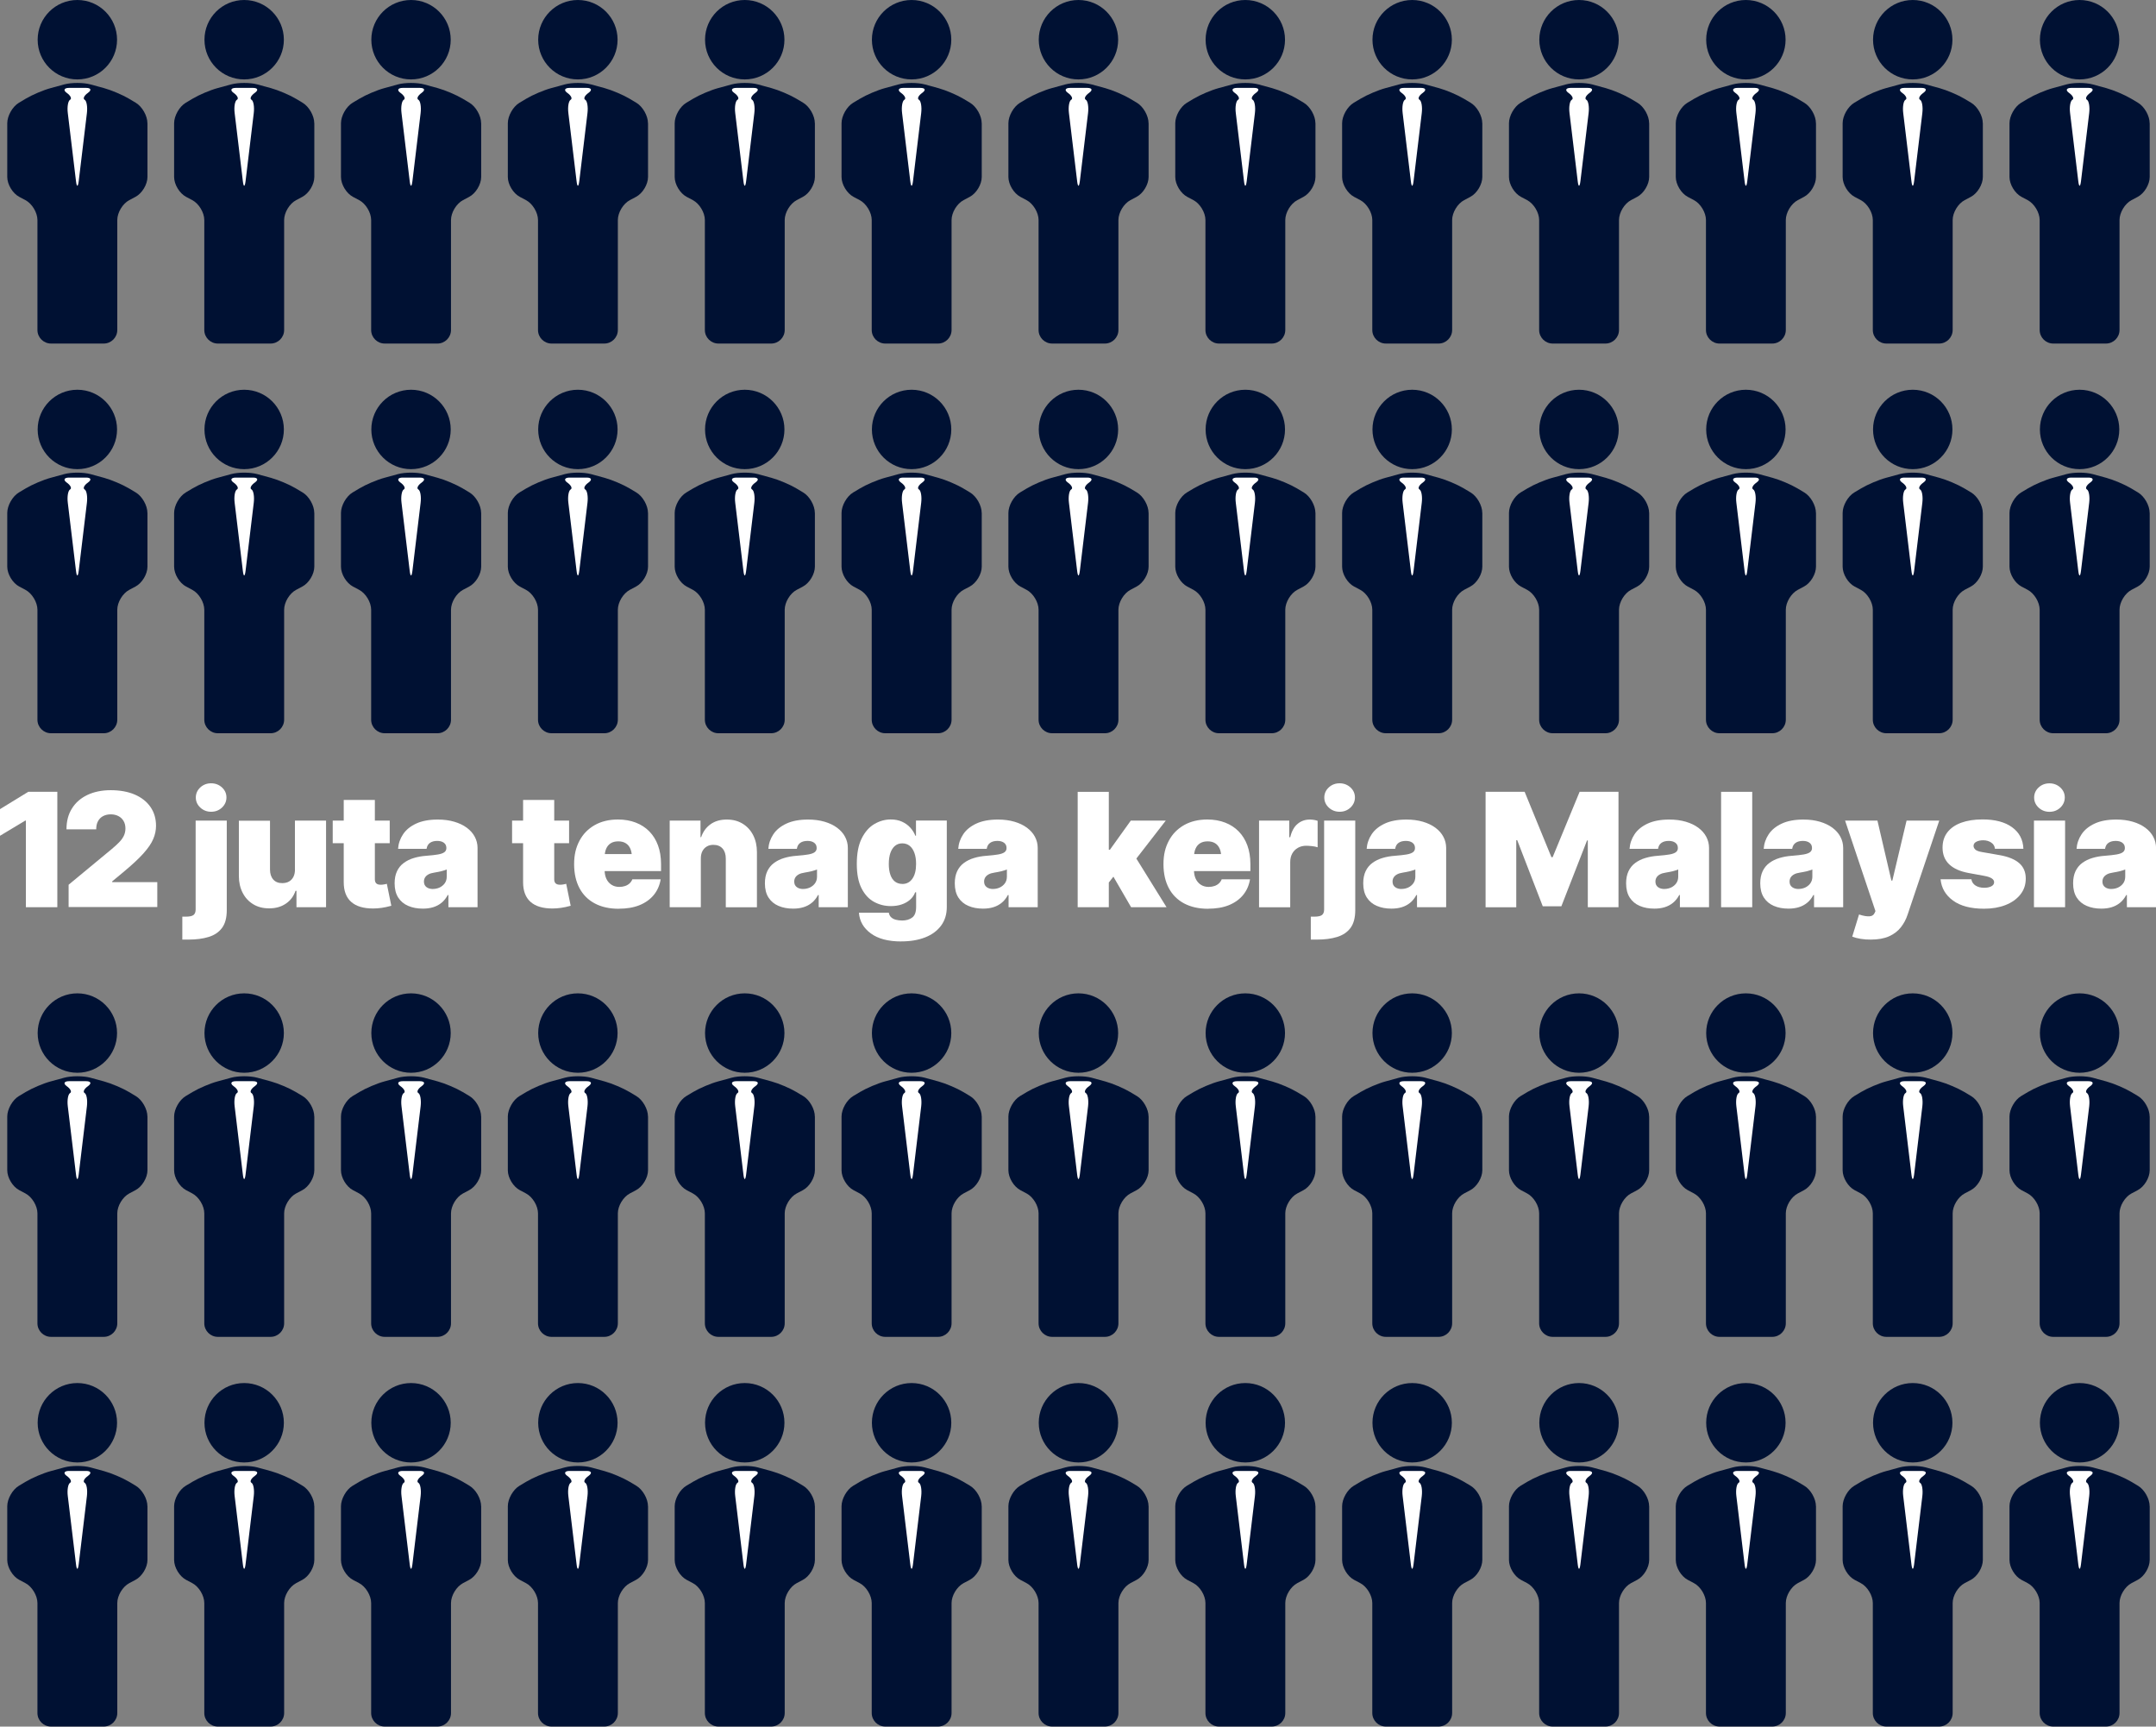 <?xml version="1.0" encoding="UTF-8"?><svg xmlns="http://www.w3.org/2000/svg" viewBox="0 0 475.76 380.9"><rect x="0" y="0" width="475.76" height="380.9" fill="#808080" stroke="none"/><defs><style>.d{fill:#fff;}.e{fill:#013;}</style></defs><g id="a"/><g id="b"><g id="c"><g><path class="d" d="M12.65,174.68v25.46H5.71v-19.11h-.14l-5.57,3.35v-5.88l6.25-3.83h6.39Z"/><path class="d" d="M15.14,200.14v-4.96l9.5-7.86c.63-.52,1.17-1.02,1.62-1.48,.46-.46,.81-.94,1.05-1.43,.24-.49,.37-1.04,.37-1.64,0-.65-.14-1.2-.42-1.67s-.66-.82-1.14-1.07c-.48-.25-1.05-.38-1.68-.38s-1.2,.13-1.68,.38-.86,.63-1.13,1.12c-.27,.49-.4,1.09-.4,1.81h-6.56c0-1.79,.4-3.33,1.21-4.61,.8-1.29,1.94-2.28,3.41-2.98s3.19-1.05,5.16-1.05,3.81,.32,5.3,.97c1.49,.65,2.65,1.56,3.46,2.74,.81,1.18,1.22,2.56,1.22,4.14,0,.98-.2,1.95-.61,2.91-.4,.96-1.13,2.03-2.18,3.2-1.05,1.17-2.55,2.56-4.49,4.17l-2.39,1.98v.17h9.95v5.5H15.14Z"/><path class="d" d="M43.17,181.03h6.87v19.76c0,1.67-.35,2.98-1.05,3.92-.7,.94-1.68,1.6-2.95,1.99s-2.73,.58-4.41,.58h-1.4v-5.06h.79c.83,0,1.4-.13,1.7-.38s.45-.65,.45-1.2v-19.62Zm3.42-1.95c-.93,0-1.73-.31-2.39-.92-.66-.62-.99-1.36-.99-2.22s.33-1.62,.99-2.23c.66-.61,1.46-.91,2.39-.91s1.73,.31,2.39,.91c.66,.61,.99,1.35,.99,2.21s-.33,1.62-.99,2.24c-.66,.62-1.46,.92-2.39,.92Z"/><path class="d" d="M65.08,191.8v-10.77h6.87v19.11h-6.53v-3.62h-.21c-.41,1.21-1.13,2.16-2.16,2.85s-2.26,1.03-3.68,1.02c-1.33,0-2.5-.3-3.5-.91-1-.61-1.78-1.45-2.33-2.53-.55-1.08-.83-2.31-.83-3.7v-12.2h6.87v10.77c0,.93,.24,1.67,.72,2.21s1.15,.81,2.02,.79c.57,0,1.06-.12,1.47-.36s.73-.58,.96-1.03c.23-.45,.34-.99,.34-1.62Z"/><path class="d" d="M86,181.03v4.99h-12.58v-4.99h12.58Zm-10.15-4.55h6.87v17.5c0,.4,.1,.7,.31,.9s.54,.3,.99,.3c.21,0,.45-.02,.73-.07,.28-.05,.48-.09,.61-.14l.99,4.85c-.79,.22-1.5,.37-2.14,.46-.64,.09-1.26,.14-1.88,.14-2.14,0-3.76-.49-4.85-1.47-1.09-.98-1.63-2.42-1.63-4.32v-18.15Z"/><path class="d" d="M93.31,200.45c-1.22,0-2.3-.2-3.24-.61-.94-.4-1.67-1.02-2.2-1.84-.52-.82-.79-1.86-.79-3.13,0-1.05,.18-1.94,.53-2.68,.35-.74,.85-1.35,1.49-1.82,.64-.47,1.38-.84,2.23-1.09,.85-.26,1.77-.42,2.76-.49,1.07-.08,1.93-.18,2.57-.29,.64-.11,1.11-.28,1.4-.5,.29-.22,.44-.52,.44-.88v-.07c0-.49-.19-.87-.56-1.14s-.86-.4-1.45-.4c-.66,0-1.2,.14-1.61,.43-.41,.29-.66,.72-.75,1.32h-6.29c.08-1.16,.45-2.23,1.1-3.21,.65-.98,1.62-1.77,2.89-2.36,1.27-.59,2.86-.89,4.76-.89,1.36,0,2.57,.16,3.66,.48,1.08,.32,2,.76,2.77,1.33,.76,.57,1.35,1.23,1.75,1.99,.4,.76,.61,1.58,.61,2.45v13.09h-6.43v-2.7h-.14c-.39,.72-.85,1.3-1.39,1.73-.54,.44-1.15,.76-1.84,.97s-1.44,.31-2.27,.31Zm2.22-4.34c.52,0,1.02-.11,1.48-.32,.46-.22,.84-.53,1.13-.93,.29-.4,.44-.9,.44-1.48v-1.57c-.18,.07-.38,.14-.58,.21s-.42,.13-.66,.19c-.23,.06-.47,.11-.72,.15-.25,.05-.5,.09-.78,.14-.54,.08-.97,.21-1.31,.4s-.58,.42-.74,.68c-.16,.27-.24,.57-.24,.9,0,.54,.19,.94,.56,1.22,.37,.28,.85,.42,1.43,.42Z"/><path class="d" d="M125.58,181.03v4.99h-12.58v-4.99h12.58Zm-10.15-4.55h6.87v17.5c0,.4,.1,.7,.31,.9s.54,.3,.99,.3c.21,0,.45-.02,.73-.07,.28-.05,.48-.09,.61-.14l.99,4.85c-.79,.22-1.5,.37-2.14,.46-.64,.09-1.26,.14-1.88,.14-2.14,0-3.76-.49-4.85-1.47-1.09-.98-1.63-2.42-1.63-4.32v-18.15Z"/><path class="d" d="M136.53,200.48c-2.04,0-3.8-.39-5.27-1.17s-2.61-1.91-3.39-3.38-1.18-3.24-1.18-5.3,.4-3.69,1.19-5.17,1.91-2.62,3.36-3.44c1.45-.82,3.16-1.23,5.13-1.23,1.45,0,2.75,.23,3.92,.68s2.17,1.1,3,1.95c.83,.85,1.47,1.88,1.91,3.08,.44,1.21,.67,2.58,.67,4.1v1.57h-17.06v-3.76h13.84l-3.21,.79c0-.77-.11-1.43-.34-1.96-.23-.53-.56-.93-1.01-1.21s-1-.42-1.66-.42-1.21,.14-1.66,.42-.78,.68-1.01,1.21c-.23,.53-.34,1.18-.34,1.96v2.73c0,.75,.13,1.41,.4,1.97,.27,.56,.65,.99,1.14,1.3,.49,.31,1.06,.46,1.71,.46,.47,0,.89-.07,1.27-.2,.38-.13,.71-.32,.98-.57,.27-.25,.48-.55,.62-.91h6.25c-.22,1.32-.72,2.47-1.51,3.44s-1.84,1.73-3.14,2.26-2.84,.79-4.61,.79Z"/><path class="d" d="M154.65,189.41v10.73h-6.87v-19.11h6.8v3.66h.14c.42-1.22,1.11-2.17,2.08-2.86s2.15-1.03,3.56-1.03,2.53,.31,3.53,.92c1,.62,1.77,1.46,2.32,2.55,.55,1.08,.82,2.32,.82,3.71v12.17h-6.87v-10.73c0-.95-.24-1.69-.72-2.23s-1.15-.81-2.02-.81c-.56,0-1.05,.12-1.46,.37-.42,.25-.74,.59-.97,1.04-.23,.45-.34,.99-.34,1.63Z"/><path class="d" d="M175.02,200.45c-1.22,0-2.3-.2-3.24-.61-.94-.4-1.67-1.02-2.2-1.84-.52-.82-.79-1.86-.79-3.13,0-1.05,.18-1.94,.53-2.68,.35-.74,.85-1.35,1.49-1.82,.64-.47,1.38-.84,2.23-1.09,.85-.26,1.77-.42,2.76-.49,1.07-.08,1.93-.18,2.57-.29,.64-.11,1.11-.28,1.4-.5,.29-.22,.44-.52,.44-.88v-.07c0-.49-.19-.87-.56-1.14s-.86-.4-1.45-.4c-.66,0-1.2,.14-1.61,.43-.41,.29-.66,.72-.75,1.32h-6.29c.08-1.16,.45-2.23,1.1-3.21,.65-.98,1.62-1.77,2.89-2.36,1.27-.59,2.86-.89,4.76-.89,1.36,0,2.57,.16,3.66,.48,1.08,.32,2,.76,2.77,1.33,.76,.57,1.35,1.23,1.75,1.99,.4,.76,.61,1.58,.61,2.45v13.09h-6.43v-2.7h-.14c-.39,.72-.85,1.3-1.39,1.73-.54,.44-1.15,.76-1.84,.97s-1.44,.31-2.27,.31Zm2.22-4.34c.52,0,1.02-.11,1.48-.32,.46-.22,.84-.53,1.13-.93,.29-.4,.44-.9,.44-1.48v-1.57c-.18,.07-.38,.14-.58,.21s-.42,.13-.66,.19c-.23,.06-.47,.11-.72,.15-.25,.05-.5,.09-.78,.14-.54,.08-.97,.21-1.31,.4s-.58,.42-.74,.68c-.16,.27-.24,.57-.24,.9,0,.54,.19,.94,.56,1.22,.37,.28,.85,.42,1.43,.42Z"/><path class="d" d="M198.87,207.69c-2.87,0-5.11-.59-6.72-1.78-1.61-1.19-2.48-2.7-2.61-4.55h6.6c.07,.41,.23,.74,.5,.99,.26,.25,.6,.43,1.03,.55,.42,.11,.89,.17,1.42,.17,.89,0,1.62-.22,2.2-.65s.87-1.21,.87-2.32v-3.25h-.21c-.24,.64-.62,1.19-1.14,1.64-.52,.46-1.14,.8-1.85,1.04s-1.51,.36-2.38,.36c-1.36,0-2.6-.32-3.74-.95-1.14-.63-2.05-1.63-2.74-3-.69-1.37-1.03-3.15-1.03-5.35,0-2.31,.36-4.19,1.08-5.63s1.65-2.5,2.79-3.17c1.14-.67,2.34-1.01,3.61-1.01,.95,0,1.78,.16,2.5,.49s1.32,.76,1.82,1.31c.5,.55,.87,1.15,1.12,1.79h.14v-3.35h6.8v19.07c0,1.61-.42,2.98-1.26,4.11-.84,1.13-2.01,2-3.51,2.59s-3.26,.89-5.28,.89Zm.24-12.68c.95,0,1.69-.39,2.23-1.17,.54-.78,.81-1.86,.81-3.24,0-.95-.12-1.76-.37-2.44-.25-.68-.59-1.2-1.04-1.56-.45-.36-.99-.55-1.63-.55s-1.16,.18-1.61,.55c-.44,.36-.78,.89-1.02,1.56-.23,.68-.35,1.49-.35,2.44s.12,1.73,.35,2.39c.23,.66,.57,1.16,1.02,1.5s.98,.51,1.61,.51Z"/><path class="d" d="M216.92,200.45c-1.22,0-2.3-.2-3.24-.61-.94-.4-1.67-1.02-2.2-1.84-.52-.82-.79-1.86-.79-3.13,0-1.05,.18-1.94,.53-2.68,.35-.74,.85-1.35,1.49-1.82,.64-.47,1.38-.84,2.23-1.09,.85-.26,1.77-.42,2.76-.49,1.07-.08,1.93-.18,2.57-.29,.64-.11,1.11-.28,1.4-.5,.29-.22,.44-.52,.44-.88v-.07c0-.49-.19-.87-.56-1.14s-.86-.4-1.45-.4c-.66,0-1.2,.14-1.61,.43-.41,.29-.66,.72-.75,1.32h-6.29c.08-1.16,.45-2.23,1.1-3.21,.65-.98,1.62-1.77,2.89-2.36,1.27-.59,2.86-.89,4.76-.89,1.36,0,2.57,.16,3.66,.48,1.08,.32,2,.76,2.77,1.33,.76,.57,1.35,1.23,1.75,1.99,.4,.76,.61,1.58,.61,2.45v13.09h-6.43v-2.7h-.14c-.39,.72-.85,1.3-1.39,1.73-.54,.44-1.15,.76-1.84,.97s-1.44,.31-2.27,.31Zm2.22-4.34c.52,0,1.02-.11,1.48-.32,.46-.22,.84-.53,1.13-.93,.29-.4,.44-.9,.44-1.48v-1.57c-.18,.07-.38,.14-.58,.21s-.42,.13-.66,.19c-.23,.06-.47,.11-.72,.15-.25,.05-.5,.09-.78,.14-.54,.08-.97,.21-1.31,.4s-.58,.42-.74,.68c-.16,.27-.24,.57-.24,.9,0,.54,.19,.94,.56,1.22,.37,.28,.85,.42,1.43,.42Z"/><path class="d" d="M237.81,200.14v-25.46h6.87v25.46h-6.87Zm6.15-4.51l.07-8.17h.89l4.61-6.43h7.72l-7.76,10.01h-1.95l-3.59,4.58Zm5.64,4.51l-4.38-7.55,4.48-4.89,7.72,12.44h-7.83Z"/><path class="d" d="M266.58,200.48c-2.04,0-3.8-.39-5.27-1.17s-2.61-1.91-3.39-3.38-1.18-3.24-1.18-5.3,.4-3.69,1.19-5.17,1.91-2.62,3.36-3.44c1.45-.82,3.16-1.23,5.13-1.23,1.45,0,2.75,.23,3.92,.68s2.17,1.1,3,1.95c.83,.85,1.47,1.88,1.91,3.08,.44,1.21,.67,2.58,.67,4.1v1.57h-17.06v-3.76h13.84l-3.21,.79c0-.77-.11-1.43-.34-1.96-.23-.53-.56-.93-1.01-1.21s-1-.42-1.66-.42-1.21,.14-1.66,.42-.78,.68-1.01,1.21c-.23,.53-.34,1.18-.34,1.96v2.73c0,.75,.13,1.41,.4,1.97,.27,.56,.65,.99,1.14,1.3,.49,.31,1.06,.46,1.71,.46,.47,0,.89-.07,1.27-.2,.38-.13,.71-.32,.98-.57,.27-.25,.48-.55,.62-.91h6.25c-.22,1.32-.72,2.47-1.51,3.44s-1.84,1.73-3.14,2.26-2.84,.79-4.61,.79Z"/><path class="d" d="M277.83,200.14v-19.11h6.67v3.66h.21c.34-1.36,.89-2.34,1.65-2.96,.76-.62,1.64-.93,2.66-.93,.3,0,.59,.02,.89,.07,.3,.05,.58,.11,.85,.21v5.84c-.34-.12-.76-.21-1.26-.26-.5-.05-.92-.08-1.27-.08-.67,0-1.28,.15-1.81,.45-.54,.3-.95,.72-1.26,1.26-.3,.54-.45,1.18-.45,1.91v9.95h-6.87Z"/><path class="d" d="M292.19,181.03h6.87v19.76c0,1.67-.35,2.98-1.05,3.92-.7,.94-1.68,1.6-2.95,1.99s-2.73,.58-4.41,.58h-1.4v-5.06h.79c.83,0,1.4-.13,1.7-.38s.45-.65,.45-1.2v-19.62Zm3.42-1.95c-.93,0-1.73-.31-2.39-.92-.66-.62-.99-1.36-.99-2.22s.33-1.62,.99-2.23c.66-.61,1.46-.91,2.39-.91s1.73,.31,2.39,.91c.66,.61,.99,1.35,.99,2.21s-.33,1.62-.99,2.24c-.66,.62-1.46,.92-2.39,.92Z"/><path class="d" d="M307.05,200.45c-1.22,0-2.3-.2-3.24-.61-.94-.4-1.67-1.02-2.2-1.84-.52-.82-.79-1.86-.79-3.13,0-1.05,.18-1.94,.53-2.68,.35-.74,.85-1.35,1.49-1.82,.64-.47,1.38-.84,2.23-1.09,.85-.26,1.77-.42,2.76-.49,1.07-.08,1.93-.18,2.57-.29,.64-.11,1.11-.28,1.4-.5,.29-.22,.44-.52,.44-.88v-.07c0-.49-.19-.87-.56-1.14s-.86-.4-1.45-.4c-.66,0-1.2,.14-1.61,.43-.41,.29-.66,.72-.75,1.32h-6.29c.08-1.16,.45-2.23,1.1-3.21,.65-.98,1.62-1.77,2.89-2.36,1.27-.59,2.86-.89,4.76-.89,1.36,0,2.57,.16,3.66,.48,1.08,.32,2,.76,2.77,1.33,.76,.57,1.35,1.23,1.75,1.99,.4,.76,.61,1.58,.61,2.45v13.09h-6.43v-2.7h-.14c-.39,.72-.85,1.3-1.39,1.73-.54,.44-1.15,.76-1.84,.97s-1.44,.31-2.27,.31Zm2.22-4.34c.52,0,1.02-.11,1.48-.32,.46-.22,.84-.53,1.13-.93,.29-.4,.44-.9,.44-1.48v-1.57c-.18,.07-.38,.14-.58,.21s-.42,.13-.66,.19c-.23,.06-.47,.11-.72,.15-.25,.05-.5,.09-.78,.14-.54,.08-.97,.21-1.31,.4s-.58,.42-.74,.68c-.16,.27-.24,.57-.24,.9,0,.54,.19,.94,.56,1.22,.37,.28,.85,.42,1.43,.42Z"/><path class="d" d="M327.83,174.68h8.61l5.91,14.42h.27l5.95-14.42h8.58v25.46h-6.77v-14.73h-.17l-5.67,14.53h-4.1l-5.64-14.59h-.21v14.8h-6.77v-25.46Z"/><path class="d" d="M365.06,200.45c-1.22,0-2.3-.2-3.24-.61-.94-.4-1.67-1.02-2.2-1.84-.52-.82-.79-1.86-.79-3.13,0-1.05,.18-1.94,.53-2.68,.35-.74,.85-1.35,1.49-1.82,.64-.47,1.38-.84,2.23-1.09,.85-.26,1.77-.42,2.76-.49,1.07-.08,1.93-.18,2.57-.29,.64-.11,1.11-.28,1.4-.5,.29-.22,.44-.52,.44-.88v-.07c0-.49-.19-.87-.56-1.14s-.86-.4-1.45-.4c-.66,0-1.2,.14-1.61,.43-.41,.29-.66,.72-.75,1.32h-6.29c.08-1.16,.45-2.23,1.1-3.21,.65-.98,1.62-1.77,2.89-2.36,1.27-.59,2.86-.89,4.76-.89,1.36,0,2.57,.16,3.66,.48,1.08,.32,2,.76,2.77,1.33,.76,.57,1.35,1.23,1.75,1.99,.4,.76,.61,1.58,.61,2.45v13.09h-6.43v-2.7h-.14c-.39,.72-.85,1.3-1.39,1.73-.54,.44-1.15,.76-1.84,.97s-1.44,.31-2.27,.31Zm2.22-4.34c.52,0,1.02-.11,1.48-.32,.46-.22,.84-.53,1.13-.93,.29-.4,.44-.9,.44-1.48v-1.57c-.18,.07-.38,.14-.58,.21s-.42,.13-.66,.19c-.23,.06-.47,.11-.72,.15-.25,.05-.5,.09-.78,.14-.54,.08-.97,.21-1.31,.4s-.58,.42-.74,.68c-.16,.27-.24,.57-.24,.9,0,.54,.19,.94,.56,1.22,.37,.28,.85,.42,1.43,.42Z"/><path class="d" d="M386.66,174.68v25.46h-6.87v-25.46h6.87Z"/><path class="d" d="M394.66,200.45c-1.22,0-2.3-.2-3.24-.61-.94-.4-1.67-1.02-2.2-1.84-.52-.82-.79-1.86-.79-3.13,0-1.05,.18-1.94,.53-2.68,.35-.74,.85-1.35,1.49-1.82,.64-.47,1.38-.84,2.23-1.09,.85-.26,1.77-.42,2.76-.49,1.07-.08,1.93-.18,2.57-.29,.64-.11,1.11-.28,1.4-.5,.29-.22,.44-.52,.44-.88v-.07c0-.49-.19-.87-.56-1.14s-.86-.4-1.45-.4c-.66,0-1.2,.14-1.61,.43-.41,.29-.66,.72-.75,1.32h-6.29c.08-1.16,.45-2.23,1.1-3.21,.65-.98,1.62-1.77,2.89-2.36,1.27-.59,2.86-.89,4.76-.89,1.36,0,2.57,.16,3.66,.48,1.08,.32,2,.76,2.77,1.33,.76,.57,1.35,1.23,1.75,1.99,.4,.76,.61,1.58,.61,2.45v13.09h-6.43v-2.7h-.14c-.39,.72-.85,1.3-1.39,1.73-.54,.44-1.15,.76-1.84,.97s-1.44,.31-2.27,.31Zm2.22-4.34c.52,0,1.02-.11,1.48-.32,.46-.22,.84-.53,1.13-.93,.29-.4,.44-.9,.44-1.48v-1.57c-.18,.07-.38,.14-.58,.21s-.42,.13-.66,.19c-.23,.06-.47,.11-.72,.15-.25,.05-.5,.09-.78,.14-.54,.08-.97,.21-1.31,.4s-.58,.42-.74,.68c-.16,.27-.24,.57-.24,.9,0,.54,.19,.94,.56,1.22,.37,.28,.85,.42,1.43,.42Z"/><path class="d" d="M412.87,207.28c-.79,.01-1.54-.04-2.26-.16s-1.34-.28-1.88-.49l1.5-4.89,.1,.03c.82,.27,1.54,.4,2.14,.38s1.02-.3,1.24-.82l.14-.34-6.7-19.96h7.14l3.08,13.23h.21l3.14-13.23h7.21l-6.97,20.71c-.34,1.05-.84,1.99-1.5,2.83-.66,.84-1.52,1.5-2.59,1.98-1.07,.48-2.41,.73-4.02,.73Z"/><path class="d" d="M446.51,187.25h-6.29c-.05-.58-.32-1.04-.83-1.38s-1.1-.5-1.77-.5c-.59,0-1.09,.11-1.5,.32s-.62,.52-.62,.91c0,.29,.12,.55,.37,.8,.25,.25,.73,.44,1.44,.56l3.9,.68c1.95,.34,3.4,.93,4.37,1.78,.96,.84,1.44,1.97,1.44,3.38s-.4,2.55-1.2,3.55c-.8,1-1.89,1.77-3.27,2.31-1.38,.54-2.96,.81-4.73,.81-2.92,0-5.2-.6-6.84-1.79s-2.57-2.76-2.76-4.71h6.8c.1,.6,.41,1.07,.92,1.39s1.15,.49,1.91,.49c.64,0,1.16-.11,1.57-.32,.41-.22,.62-.52,.62-.91,0-.67-.73-1.14-2.19-1.4l-3.38-.62c-1.94-.35-3.39-1-4.36-1.94-.97-.94-1.45-2.16-1.45-3.67,0-1.33,.36-2.46,1.07-3.38,.71-.92,1.73-1.63,3.04-2.11,1.32-.48,2.88-.73,4.71-.73,2.76,0,4.93,.57,6.52,1.72,1.59,1.15,2.42,2.73,2.5,4.74Z"/><path class="d" d="M448.83,200.14v-19.11h6.87v19.11h-6.87Zm3.42-21.05c-.93,0-1.73-.31-2.39-.92-.66-.62-.99-1.36-.99-2.22s.33-1.62,.99-2.23c.66-.61,1.46-.91,2.39-.91s1.73,.31,2.39,.91c.66,.61,.99,1.35,.99,2.21s-.33,1.62-.99,2.24c-.66,.62-1.46,.92-2.39,.92Z"/><path class="d" d="M463.7,200.45c-1.22,0-2.3-.2-3.24-.61-.94-.4-1.67-1.02-2.2-1.84-.52-.82-.79-1.86-.79-3.13,0-1.05,.18-1.94,.53-2.68,.35-.74,.85-1.35,1.49-1.82,.64-.47,1.38-.84,2.23-1.09,.85-.26,1.77-.42,2.76-.49,1.07-.08,1.93-.18,2.57-.29,.64-.11,1.11-.28,1.4-.5,.29-.22,.44-.52,.44-.88v-.07c0-.49-.19-.87-.56-1.14s-.86-.4-1.45-.4c-.66,0-1.2,.14-1.61,.43-.41,.29-.66,.72-.75,1.32h-6.29c.08-1.16,.45-2.23,1.1-3.21,.65-.98,1.62-1.77,2.89-2.36,1.27-.59,2.86-.89,4.76-.89,1.36,0,2.57,.16,3.66,.48,1.08,.32,2,.76,2.77,1.33,.76,.57,1.35,1.23,1.75,1.99,.4,.76,.61,1.58,.61,2.45v13.09h-6.43v-2.7h-.14c-.39,.72-.85,1.3-1.39,1.73-.54,.44-1.15,.76-1.84,.97s-1.44,.31-2.27,.31Zm2.22-4.34c.52,0,1.02-.11,1.48-.32,.46-.22,.84-.53,1.13-.93,.29-.4,.44-.9,.44-1.48v-1.57c-.18,.07-.38,.14-.58,.21s-.42,.13-.66,.19c-.23,.06-.47,.11-.72,.15-.25,.05-.5,.09-.78,.14-.54,.08-.97,.21-1.31,.4s-.58,.42-.74,.68c-.16,.27-.24,.57-.24,.9,0,.54,.19,.94,.56,1.22,.37,.28,.85,.42,1.43,.42Z"/></g><g><g><g><circle class="e" cx="17.07" cy="8.76" r="8.76"/><path class="e" d="M32.53,27.19c0-1.65-1.16-3.68-2.57-4.52l-1.51-.9c-1.41-.84-3.87-1.88-5.46-2.32l-3.04-.83c-1.59-.43-4.19-.43-5.77,0l-3.04,.83c-1.59,.43-4.04,1.47-5.46,2.32l-1.51,.9c-1.41,.84-2.57,2.88-2.57,4.52v11.85c0,1.65,1.19,3.62,2.65,4.39l1.36,.72c1.46,.77,2.65,2.74,2.65,4.39v24.26c0,1.65,1.35,2.99,2.99,2.99h11.64c1.65,0,2.99-1.35,2.99-2.99v-24.26c0-1.65,1.19-3.62,2.65-4.39l1.36-.72c1.46-.77,2.65-2.74,2.65-4.39v-11.85Z"/></g><path class="d" d="M19.41,20.48c.85-.6,.66-1.09-.4-1.09h-3.8c-1.02,0-1.33,.49-.49,1.09,.85,.6,1.18,1.29,.74,1.53-.44,.25-.67,1.56-.5,2.92l1.81,15.03c.16,1.36,.43,1.36,.6,0l1.81-15.03c.16-1.36-.06-2.68-.5-2.92-.44-.25-.11-.94,.74-1.53Z"/></g><g><g><circle class="e" cx="53.88" cy="8.76" r="8.76"/><path class="e" d="M69.35,27.19c0-1.65-1.16-3.68-2.57-4.52l-1.51-.9c-1.41-.84-3.87-1.88-5.46-2.32l-3.04-.83c-1.59-.43-4.19-.43-5.77,0l-3.04,.83c-1.59,.43-4.04,1.47-5.46,2.32l-1.51,.9c-1.41,.84-2.57,2.88-2.57,4.52v11.85c0,1.65,1.19,3.62,2.65,4.39l1.36,.72c1.46,.77,2.65,2.74,2.65,4.39v24.26c0,1.65,1.35,2.99,2.99,2.99h11.64c1.65,0,2.99-1.35,2.99-2.99v-24.26c0-1.65,1.19-3.62,2.65-4.39l1.36-.72c1.46-.77,2.65-2.74,2.65-4.39v-11.85Z"/></g><path class="d" d="M56.23,20.48c.85-.6,.66-1.09-.4-1.09h-3.8c-1.02,0-1.33,.49-.49,1.09,.85,.6,1.18,1.29,.74,1.53-.44,.25-.67,1.56-.5,2.92l1.81,15.03c.16,1.36,.43,1.36,.6,0l1.81-15.03c.16-1.36-.06-2.68-.5-2.92-.44-.25-.11-.94,.74-1.53Z"/></g><g><g><circle class="e" cx="90.7" cy="8.76" r="8.76"/><path class="e" d="M106.17,27.19c0-1.65-1.16-3.68-2.57-4.52l-1.51-.9c-1.41-.84-3.87-1.88-5.46-2.32l-3.04-.83c-1.59-.43-4.19-.43-5.77,0l-3.04,.83c-1.59,.43-4.04,1.47-5.46,2.32l-1.51,.9c-1.41,.84-2.57,2.88-2.57,4.52v11.85c0,1.65,1.19,3.62,2.65,4.39l1.36,.72c1.46,.77,2.65,2.74,2.65,4.39v24.26c0,1.65,1.35,2.99,2.99,2.99h11.64c1.65,0,2.99-1.35,2.99-2.99v-24.26c0-1.65,1.19-3.62,2.65-4.39l1.36-.72c1.46-.77,2.65-2.74,2.65-4.39v-11.85Z"/></g><path class="d" d="M93.05,20.48c.85-.6,.66-1.09-.4-1.09h-3.8c-1.02,0-1.33,.49-.49,1.09,.85,.6,1.18,1.29,.74,1.53-.44,.25-.67,1.56-.5,2.92l1.81,15.03c.16,1.36,.43,1.36,.6,0l1.81-15.03c.16-1.36-.06-2.68-.5-2.92-.44-.25-.11-.94,.74-1.53Z"/></g><g><g><circle class="e" cx="127.52" cy="8.76" r="8.76"/><path class="e" d="M142.99,27.19c0-1.65-1.16-3.68-2.57-4.52l-1.51-.9c-1.41-.84-3.87-1.88-5.46-2.32l-3.04-.83c-1.59-.43-4.19-.43-5.77,0l-3.04,.83c-1.59,.43-4.04,1.47-5.46,2.32l-1.51,.9c-1.41,.84-2.57,2.88-2.57,4.52v11.85c0,1.65,1.19,3.62,2.65,4.39l1.36,.72c1.46,.77,2.65,2.74,2.65,4.39v24.26c0,1.65,1.35,2.99,2.99,2.99h11.64c1.65,0,2.99-1.35,2.99-2.99v-24.26c0-1.65,1.19-3.62,2.65-4.39l1.36-.72c1.46-.77,2.65-2.74,2.65-4.39v-11.85Z"/></g><path class="d" d="M129.87,20.48c.85-.6,.66-1.09-.4-1.09h-3.8c-1.02,0-1.33,.49-.49,1.09,.85,.6,1.18,1.29,.74,1.53-.44,.25-.67,1.56-.5,2.92l1.81,15.03c.16,1.36,.43,1.36,.6,0l1.81-15.03c.16-1.36-.06-2.68-.5-2.92-.44-.25-.11-.94,.74-1.53Z"/></g><g><g><circle class="e" cx="164.34" cy="8.76" r="8.76"/><path class="e" d="M179.81,27.19c0-1.65-1.16-3.68-2.57-4.52l-1.51-.9c-1.41-.84-3.87-1.88-5.46-2.32l-3.04-.83c-1.59-.43-4.19-.43-5.77,0l-3.04,.83c-1.59,.43-4.04,1.47-5.46,2.32l-1.51,.9c-1.41,.84-2.57,2.88-2.57,4.52v11.85c0,1.65,1.19,3.62,2.65,4.39l1.36,.72c1.46,.77,2.65,2.74,2.65,4.39v24.26c0,1.65,1.35,2.99,2.99,2.99h11.64c1.65,0,2.99-1.35,2.99-2.99v-24.26c0-1.65,1.19-3.62,2.65-4.39l1.36-.72c1.46-.77,2.65-2.74,2.65-4.39v-11.85Z"/></g><path class="d" d="M166.69,20.48c.85-.6,.66-1.09-.4-1.09h-3.8c-1.02,0-1.33,.49-.49,1.09,.85,.6,1.18,1.29,.74,1.53-.44,.25-.67,1.56-.5,2.92l1.81,15.03c.16,1.36,.43,1.36,.6,0l1.81-15.03c.16-1.36-.06-2.68-.5-2.92-.44-.25-.11-.94,.74-1.53Z"/></g><g><g><circle class="e" cx="201.16" cy="8.76" r="8.76"/><path class="e" d="M216.63,27.19c0-1.65-1.16-3.68-2.57-4.52l-1.51-.9c-1.41-.84-3.87-1.88-5.46-2.32l-3.04-.83c-1.59-.43-4.19-.43-5.77,0l-3.04,.83c-1.59,.43-4.04,1.47-5.46,2.32l-1.51,.9c-1.41,.84-2.57,2.88-2.57,4.52v11.85c0,1.65,1.19,3.62,2.65,4.39l1.36,.72c1.46,.77,2.65,2.74,2.65,4.39v24.26c0,1.65,1.35,2.99,2.99,2.99h11.64c1.65,0,2.99-1.35,2.99-2.99v-24.26c0-1.65,1.19-3.62,2.65-4.39l1.36-.72c1.46-.77,2.65-2.74,2.65-4.39v-11.85Z"/></g><path class="d" d="M203.51,20.48c.85-.6,.66-1.09-.4-1.09h-3.8c-1.02,0-1.33,.49-.49,1.09,.85,.6,1.18,1.29,.74,1.53-.44,.25-.67,1.56-.5,2.92l1.81,15.03c.16,1.36,.43,1.36,.6,0l1.81-15.03c.16-1.36-.06-2.68-.5-2.92-.44-.25-.11-.94,.74-1.53Z"/></g><g><g><circle class="e" cx="237.98" cy="8.76" r="8.76"/><path class="e" d="M253.45,27.19c0-1.65-1.16-3.68-2.57-4.52l-1.51-.9c-1.41-.84-3.87-1.88-5.46-2.32l-3.04-.83c-1.59-.43-4.19-.43-5.77,0l-3.04,.83c-1.59,.43-4.04,1.47-5.46,2.32l-1.51,.9c-1.41,.84-2.57,2.88-2.57,4.52v11.85c0,1.65,1.19,3.62,2.65,4.39l1.36,.72c1.46,.77,2.65,2.74,2.65,4.39v24.26c0,1.65,1.35,2.99,2.99,2.99h11.64c1.65,0,2.99-1.35,2.99-2.99v-24.26c0-1.65,1.19-3.62,2.65-4.39l1.36-.72c1.46-.77,2.65-2.74,2.65-4.39v-11.85Z"/></g><path class="d" d="M240.33,20.48c.85-.6,.66-1.09-.4-1.09h-3.8c-1.02,0-1.33,.49-.49,1.09,.85,.6,1.18,1.29,.74,1.53-.44,.25-.67,1.56-.5,2.92l1.81,15.03c.16,1.36,.43,1.36,.6,0l1.81-15.03c.16-1.36-.06-2.68-.5-2.92-.44-.25-.11-.94,.74-1.53Z"/></g><g><g><circle class="e" cx="274.8" cy="8.76" r="8.76"/><path class="e" d="M290.27,27.19c0-1.65-1.16-3.68-2.57-4.52l-1.51-.9c-1.41-.84-3.87-1.88-5.46-2.32l-3.04-.83c-1.59-.43-4.19-.43-5.77,0l-3.04,.83c-1.59,.43-4.04,1.47-5.46,2.32l-1.51,.9c-1.41,.84-2.57,2.88-2.57,4.52v11.85c0,1.65,1.19,3.62,2.65,4.39l1.36,.72c1.46,.77,2.65,2.74,2.65,4.39v24.26c0,1.65,1.35,2.99,2.99,2.99h11.64c1.65,0,2.99-1.35,2.99-2.99v-24.26c0-1.65,1.19-3.62,2.65-4.39l1.36-.72c1.46-.77,2.65-2.74,2.65-4.39v-11.85Z"/></g><path class="d" d="M277.15,20.48c.85-.6,.66-1.09-.4-1.09h-3.8c-1.02,0-1.33,.49-.49,1.09,.85,.6,1.18,1.29,.74,1.53-.44,.25-.67,1.56-.5,2.92l1.81,15.03c.16,1.36,.43,1.36,.6,0l1.81-15.03c.16-1.36-.06-2.68-.5-2.92-.44-.25-.11-.94,.74-1.53Z"/></g><g><g><circle class="e" cx="311.62" cy="8.76" r="8.76"/><path class="e" d="M327.09,27.19c0-1.65-1.16-3.68-2.57-4.52l-1.51-.9c-1.41-.84-3.87-1.88-5.46-2.32l-3.04-.83c-1.59-.43-4.19-.43-5.77,0l-3.04,.83c-1.59,.43-4.04,1.47-5.46,2.32l-1.51,.9c-1.41,.84-2.57,2.88-2.57,4.52v11.85c0,1.65,1.19,3.62,2.65,4.39l1.36,.72c1.46,.77,2.65,2.74,2.65,4.39v24.26c0,1.65,1.35,2.99,2.99,2.99h11.64c1.65,0,2.99-1.35,2.99-2.99v-24.26c0-1.65,1.19-3.62,2.65-4.39l1.36-.72c1.46-.77,2.65-2.74,2.65-4.39v-11.85Z"/></g><path class="d" d="M313.97,20.48c.85-.6,.66-1.09-.4-1.09h-3.8c-1.02,0-1.33,.49-.49,1.09,.85,.6,1.18,1.29,.74,1.53-.44,.25-.67,1.56-.5,2.92l1.81,15.03c.16,1.36,.43,1.36,.6,0l1.81-15.03c.16-1.36-.06-2.68-.5-2.92-.44-.25-.11-.94,.74-1.53Z"/></g><g><g><circle class="e" cx="348.44" cy="8.76" r="8.76"/><path class="e" d="M363.91,27.19c0-1.65-1.16-3.68-2.57-4.52l-1.51-.9c-1.41-.84-3.87-1.88-5.46-2.32l-3.04-.83c-1.59-.43-4.19-.43-5.77,0l-3.04,.83c-1.59,.43-4.04,1.47-5.46,2.32l-1.51,.9c-1.41,.84-2.57,2.88-2.57,4.52v11.85c0,1.65,1.19,3.62,2.65,4.39l1.36,.72c1.46,.77,2.65,2.74,2.65,4.39v24.26c0,1.65,1.35,2.99,2.99,2.99h11.64c1.65,0,2.99-1.35,2.99-2.99v-24.26c0-1.65,1.19-3.62,2.65-4.39l1.36-.72c1.46-.77,2.65-2.74,2.65-4.39v-11.85Z"/></g><path class="d" d="M350.79,20.48c.85-.6,.66-1.09-.4-1.09h-3.8c-1.02,0-1.33,.49-.49,1.09,.85,.6,1.18,1.29,.74,1.53-.44,.25-.67,1.56-.5,2.92l1.81,15.03c.16,1.36,.43,1.36,.6,0l1.81-15.03c.16-1.36-.06-2.68-.5-2.92-.44-.25-.11-.94,.74-1.53Z"/></g><g><g><circle class="e" cx="385.26" cy="8.76" r="8.76"/><path class="e" d="M400.72,27.19c0-1.65-1.16-3.68-2.57-4.52l-1.51-.9c-1.41-.84-3.87-1.88-5.46-2.32l-3.04-.83c-1.59-.43-4.19-.43-5.77,0l-3.04,.83c-1.59,.43-4.04,1.47-5.46,2.32l-1.51,.9c-1.41,.84-2.57,2.88-2.57,4.52v11.85c0,1.65,1.19,3.62,2.65,4.39l1.36,.72c1.46,.77,2.65,2.74,2.65,4.39v24.26c0,1.65,1.35,2.99,2.99,2.99h11.64c1.65,0,2.99-1.35,2.99-2.99v-24.26c0-1.65,1.19-3.62,2.65-4.39l1.36-.72c1.46-.77,2.65-2.74,2.65-4.39v-11.85Z"/></g><path class="d" d="M387.61,20.48c.85-.6,.66-1.09-.4-1.09h-3.8c-1.02,0-1.33,.49-.49,1.09,.85,.6,1.18,1.29,.74,1.53-.44,.25-.67,1.56-.5,2.92l1.81,15.03c.16,1.36,.43,1.36,.6,0l1.81-15.03c.16-1.36-.06-2.68-.5-2.92-.44-.25-.11-.94,.74-1.53Z"/></g><g><g><circle class="e" cx="422.08" cy="8.76" r="8.76"/><path class="e" d="M437.54,27.19c0-1.65-1.16-3.68-2.57-4.52l-1.51-.9c-1.41-.84-3.87-1.88-5.46-2.32l-3.04-.83c-1.59-.43-4.19-.43-5.77,0l-3.04,.83c-1.59,.43-4.04,1.47-5.46,2.32l-1.51,.9c-1.41,.84-2.57,2.88-2.57,4.52v11.85c0,1.65,1.19,3.62,2.65,4.39l1.36,.72c1.46,.77,2.65,2.74,2.65,4.39v24.26c0,1.65,1.35,2.99,2.99,2.99h11.64c1.65,0,2.99-1.35,2.99-2.99v-24.26c0-1.65,1.19-3.62,2.65-4.39l1.36-.72c1.46-.77,2.65-2.74,2.65-4.39v-11.85Z"/></g><path class="d" d="M424.43,20.48c.85-.6,.66-1.09-.4-1.09h-3.8c-1.02,0-1.33,.49-.49,1.09,.85,.6,1.18,1.29,.74,1.53-.44,.25-.67,1.56-.5,2.92l1.81,15.03c.16,1.36,.43,1.36,.6,0l1.81-15.03c.16-1.36-.06-2.68-.5-2.92-.44-.25-.11-.94,.74-1.53Z"/></g><g><g><circle class="e" cx="458.9" cy="8.76" r="8.76"/><path class="e" d="M474.36,27.19c0-1.65-1.16-3.68-2.57-4.52l-1.51-.9c-1.41-.84-3.87-1.88-5.46-2.32l-3.04-.83c-1.59-.43-4.19-.43-5.77,0l-3.04,.83c-1.59,.43-4.04,1.47-5.46,2.32l-1.51,.9c-1.41,.84-2.57,2.88-2.57,4.52v11.85c0,1.65,1.19,3.62,2.65,4.39l1.36,.72c1.46,.77,2.65,2.74,2.65,4.39v24.26c0,1.65,1.35,2.99,2.99,2.99h11.64c1.65,0,2.99-1.35,2.99-2.99v-24.26c0-1.65,1.19-3.62,2.65-4.39l1.36-.72c1.46-.77,2.65-2.74,2.65-4.39v-11.85Z"/></g><path class="d" d="M461.25,20.48c.85-.6,.66-1.09-.4-1.09h-3.8c-1.02,0-1.33,.49-.49,1.09,.85,.6,1.18,1.29,.74,1.53-.44,.25-.67,1.56-.5,2.92l1.81,15.03c.16,1.36,.43,1.36,.6,0l1.81-15.03c.16-1.36-.06-2.68-.5-2.92-.44-.25-.11-.94,.74-1.53Z"/></g></g><g><g><g><circle class="e" cx="17.07" cy="94.74" r="8.76"/><path class="e" d="M32.53,113.16c0-1.65-1.16-3.68-2.57-4.52l-1.51-.9c-1.41-.84-3.87-1.88-5.46-2.32l-3.04-.83c-1.59-.43-4.19-.43-5.77,0l-3.04,.83c-1.59,.43-4.04,1.47-5.46,2.32l-1.51,.9c-1.41,.84-2.57,2.88-2.57,4.52v11.85c0,1.65,1.19,3.62,2.65,4.39l1.36,.72c1.46,.77,2.65,2.74,2.65,4.39v24.26c0,1.65,1.35,2.99,2.99,2.99h11.64c1.65,0,2.99-1.35,2.99-2.99v-24.26c0-1.65,1.19-3.62,2.65-4.39l1.36-.72c1.46-.77,2.65-2.74,2.65-4.39v-11.85Z"/></g><path class="d" d="M19.41,106.45c.85-.6,.66-1.09-.4-1.09h-3.8c-1.02,0-1.33,.49-.49,1.09,.85,.6,1.18,1.29,.74,1.53-.44,.25-.67,1.56-.5,2.92l1.81,15.03c.16,1.36,.43,1.36,.6,0l1.81-15.03c.16-1.36-.06-2.68-.5-2.92-.44-.25-.11-.94,.74-1.53Z"/></g><g><g><circle class="e" cx="53.88" cy="94.74" r="8.76"/><path class="e" d="M69.35,113.16c0-1.65-1.16-3.68-2.57-4.52l-1.51-.9c-1.41-.84-3.87-1.88-5.46-2.32l-3.04-.83c-1.59-.43-4.19-.43-5.77,0l-3.04,.83c-1.59,.43-4.04,1.47-5.46,2.32l-1.51,.9c-1.41,.84-2.57,2.88-2.57,4.52v11.85c0,1.65,1.19,3.62,2.65,4.39l1.36,.72c1.46,.77,2.65,2.74,2.65,4.39v24.26c0,1.65,1.35,2.99,2.99,2.99h11.64c1.65,0,2.99-1.35,2.99-2.99v-24.26c0-1.65,1.19-3.62,2.65-4.39l1.36-.72c1.46-.77,2.65-2.74,2.65-4.39v-11.85Z"/></g><path class="d" d="M56.23,106.45c.85-.6,.66-1.09-.4-1.09h-3.8c-1.02,0-1.33,.49-.49,1.09,.85,.6,1.18,1.29,.74,1.53-.44,.25-.67,1.56-.5,2.92l1.81,15.03c.16,1.36,.43,1.36,.6,0l1.81-15.03c.16-1.36-.06-2.68-.5-2.92-.44-.25-.11-.94,.74-1.53Z"/></g><g><g><circle class="e" cx="90.7" cy="94.74" r="8.76"/><path class="e" d="M106.17,113.16c0-1.65-1.16-3.68-2.57-4.52l-1.51-.9c-1.41-.84-3.87-1.88-5.46-2.32l-3.04-.83c-1.59-.43-4.19-.43-5.77,0l-3.04,.83c-1.59,.43-4.04,1.47-5.46,2.32l-1.51,.9c-1.41,.84-2.57,2.88-2.57,4.52v11.85c0,1.65,1.19,3.62,2.65,4.39l1.36,.72c1.46,.77,2.65,2.74,2.65,4.39v24.26c0,1.65,1.35,2.99,2.99,2.99h11.64c1.65,0,2.99-1.35,2.99-2.99v-24.26c0-1.65,1.19-3.62,2.65-4.39l1.36-.72c1.46-.77,2.65-2.74,2.65-4.39v-11.85Z"/></g><path class="d" d="M93.05,106.45c.85-.6,.66-1.09-.4-1.09h-3.8c-1.02,0-1.33,.49-.49,1.09,.85,.6,1.18,1.29,.74,1.53-.44,.25-.67,1.56-.5,2.92l1.81,15.03c.16,1.36,.43,1.36,.6,0l1.81-15.03c.16-1.36-.06-2.68-.5-2.92-.44-.25-.11-.94,.74-1.53Z"/></g><g><g><circle class="e" cx="127.52" cy="94.74" r="8.76"/><path class="e" d="M142.99,113.16c0-1.65-1.16-3.68-2.57-4.52l-1.51-.9c-1.41-.84-3.87-1.88-5.46-2.32l-3.04-.83c-1.59-.43-4.19-.43-5.77,0l-3.04,.83c-1.59,.43-4.04,1.47-5.46,2.32l-1.51,.9c-1.41,.84-2.57,2.88-2.57,4.52v11.85c0,1.65,1.19,3.62,2.65,4.39l1.36,.72c1.46,.77,2.65,2.74,2.65,4.39v24.26c0,1.65,1.35,2.99,2.99,2.99h11.64c1.65,0,2.99-1.35,2.99-2.99v-24.26c0-1.65,1.19-3.62,2.65-4.39l1.36-.72c1.46-.77,2.65-2.74,2.65-4.39v-11.85Z"/></g><path class="d" d="M129.87,106.45c.85-.6,.66-1.09-.4-1.09h-3.8c-1.02,0-1.33,.49-.49,1.09,.85,.6,1.18,1.29,.74,1.53-.44,.25-.67,1.56-.5,2.92l1.81,15.03c.16,1.36,.43,1.36,.6,0l1.81-15.03c.16-1.36-.06-2.68-.5-2.92-.44-.25-.11-.94,.74-1.53Z"/></g><g><g><circle class="e" cx="164.34" cy="94.74" r="8.76"/><path class="e" d="M179.81,113.16c0-1.65-1.16-3.68-2.57-4.52l-1.51-.9c-1.41-.84-3.87-1.88-5.46-2.32l-3.04-.83c-1.59-.43-4.19-.43-5.77,0l-3.04,.83c-1.59,.43-4.04,1.47-5.46,2.32l-1.51,.9c-1.41,.84-2.57,2.88-2.57,4.52v11.85c0,1.65,1.19,3.62,2.65,4.39l1.36,.72c1.46,.77,2.65,2.74,2.65,4.39v24.26c0,1.65,1.35,2.99,2.99,2.99h11.64c1.65,0,2.99-1.35,2.99-2.99v-24.26c0-1.65,1.19-3.62,2.65-4.39l1.36-.72c1.46-.77,2.65-2.74,2.65-4.39v-11.85Z"/></g><path class="d" d="M166.69,106.45c.85-.6,.66-1.09-.4-1.09h-3.8c-1.02,0-1.33,.49-.49,1.09,.85,.6,1.18,1.29,.74,1.53-.44,.25-.67,1.56-.5,2.92l1.81,15.03c.16,1.36,.43,1.36,.6,0l1.81-15.03c.16-1.36-.06-2.68-.5-2.92-.44-.25-.11-.94,.74-1.53Z"/></g><g><g><circle class="e" cx="201.16" cy="94.74" r="8.76"/><path class="e" d="M216.63,113.16c0-1.65-1.16-3.68-2.57-4.52l-1.51-.9c-1.41-.84-3.87-1.88-5.46-2.32l-3.04-.83c-1.59-.43-4.19-.43-5.77,0l-3.04,.83c-1.59,.43-4.04,1.47-5.46,2.32l-1.51,.9c-1.41,.84-2.57,2.88-2.57,4.52v11.85c0,1.65,1.19,3.62,2.65,4.39l1.36,.72c1.46,.77,2.65,2.74,2.65,4.39v24.26c0,1.65,1.35,2.99,2.99,2.99h11.64c1.65,0,2.99-1.35,2.99-2.99v-24.26c0-1.65,1.19-3.62,2.65-4.39l1.36-.72c1.46-.77,2.65-2.74,2.65-4.39v-11.85Z"/></g><path class="d" d="M203.51,106.45c.85-.6,.66-1.09-.4-1.09h-3.8c-1.02,0-1.33,.49-.49,1.09,.85,.6,1.18,1.29,.74,1.53-.44,.25-.67,1.56-.5,2.92l1.81,15.03c.16,1.36,.43,1.36,.6,0l1.81-15.03c.16-1.36-.06-2.68-.5-2.92-.44-.25-.11-.94,.74-1.53Z"/></g><g><g><circle class="e" cx="237.98" cy="94.74" r="8.76"/><path class="e" d="M253.45,113.16c0-1.65-1.16-3.68-2.57-4.52l-1.51-.9c-1.41-.84-3.87-1.88-5.46-2.32l-3.04-.83c-1.59-.43-4.19-.43-5.77,0l-3.04,.83c-1.59,.43-4.04,1.47-5.46,2.32l-1.51,.9c-1.41,.84-2.57,2.88-2.57,4.52v11.85c0,1.65,1.19,3.62,2.65,4.39l1.36,.72c1.46,.77,2.65,2.74,2.65,4.39v24.26c0,1.65,1.35,2.99,2.99,2.99h11.64c1.65,0,2.99-1.35,2.99-2.99v-24.26c0-1.65,1.19-3.62,2.65-4.39l1.36-.72c1.46-.77,2.65-2.74,2.65-4.39v-11.85Z"/></g><path class="d" d="M240.33,106.45c.85-.6,.66-1.09-.4-1.09h-3.8c-1.02,0-1.33,.49-.49,1.09,.85,.6,1.18,1.29,.74,1.53-.44,.25-.67,1.56-.5,2.92l1.81,15.03c.16,1.36,.43,1.36,.6,0l1.81-15.03c.16-1.36-.06-2.68-.5-2.92-.44-.25-.11-.94,.74-1.53Z"/></g><g><g><circle class="e" cx="274.8" cy="94.74" r="8.76"/><path class="e" d="M290.27,113.16c0-1.65-1.16-3.68-2.57-4.52l-1.51-.9c-1.41-.84-3.87-1.88-5.46-2.32l-3.04-.83c-1.59-.43-4.19-.43-5.77,0l-3.04,.83c-1.59,.43-4.04,1.47-5.46,2.32l-1.51,.9c-1.41,.84-2.57,2.88-2.57,4.52v11.85c0,1.65,1.19,3.62,2.65,4.39l1.36,.72c1.46,.77,2.65,2.74,2.65,4.39v24.26c0,1.65,1.35,2.99,2.99,2.99h11.64c1.65,0,2.99-1.35,2.99-2.99v-24.26c0-1.65,1.19-3.62,2.65-4.39l1.36-.72c1.46-.77,2.65-2.74,2.65-4.39v-11.85Z"/></g><path class="d" d="M277.15,106.45c.85-.6,.66-1.09-.4-1.09h-3.8c-1.02,0-1.33,.49-.49,1.09,.85,.6,1.18,1.29,.74,1.53-.44,.25-.67,1.56-.5,2.92l1.81,15.03c.16,1.36,.43,1.36,.6,0l1.81-15.03c.16-1.36-.06-2.68-.5-2.92-.44-.25-.11-.94,.74-1.53Z"/></g><g><g><circle class="e" cx="311.62" cy="94.74" r="8.76"/><path class="e" d="M327.09,113.16c0-1.65-1.16-3.68-2.57-4.52l-1.51-.9c-1.41-.84-3.87-1.88-5.46-2.32l-3.04-.83c-1.59-.43-4.19-.43-5.77,0l-3.04,.83c-1.59,.43-4.04,1.47-5.46,2.32l-1.51,.9c-1.41,.84-2.57,2.88-2.57,4.52v11.85c0,1.65,1.19,3.62,2.65,4.39l1.36,.72c1.46,.77,2.65,2.74,2.65,4.39v24.26c0,1.65,1.35,2.99,2.99,2.99h11.64c1.65,0,2.99-1.35,2.99-2.99v-24.26c0-1.65,1.19-3.62,2.65-4.39l1.36-.72c1.46-.77,2.65-2.74,2.65-4.39v-11.85Z"/></g><path class="d" d="M313.97,106.45c.85-.6,.66-1.09-.4-1.09h-3.8c-1.02,0-1.33,.49-.49,1.09,.85,.6,1.18,1.29,.74,1.53-.44,.25-.67,1.56-.5,2.92l1.81,15.03c.16,1.36,.43,1.36,.6,0l1.81-15.03c.16-1.36-.06-2.68-.5-2.92-.44-.25-.11-.94,.74-1.53Z"/></g><g><g><circle class="e" cx="348.44" cy="94.74" r="8.76"/><path class="e" d="M363.91,113.16c0-1.65-1.16-3.68-2.57-4.52l-1.51-.9c-1.41-.84-3.87-1.88-5.46-2.32l-3.04-.83c-1.59-.43-4.19-.43-5.77,0l-3.04,.83c-1.59,.43-4.04,1.47-5.46,2.32l-1.51,.9c-1.41,.84-2.57,2.88-2.57,4.52v11.85c0,1.65,1.19,3.62,2.65,4.39l1.36,.72c1.46,.77,2.65,2.74,2.65,4.39v24.26c0,1.65,1.35,2.99,2.99,2.99h11.64c1.65,0,2.99-1.35,2.99-2.99v-24.26c0-1.65,1.19-3.62,2.65-4.39l1.36-.72c1.46-.77,2.65-2.74,2.65-4.39v-11.85Z"/></g><path class="d" d="M350.79,106.45c.85-.6,.66-1.09-.4-1.09h-3.8c-1.02,0-1.33,.49-.49,1.09,.85,.6,1.18,1.29,.74,1.53-.44,.25-.67,1.56-.5,2.92l1.81,15.03c.16,1.36,.43,1.36,.6,0l1.81-15.03c.16-1.36-.06-2.68-.5-2.92-.44-.25-.11-.94,.74-1.53Z"/></g><g><g><circle class="e" cx="385.26" cy="94.74" r="8.76"/><path class="e" d="M400.72,113.16c0-1.65-1.16-3.68-2.57-4.52l-1.51-.9c-1.41-.84-3.87-1.88-5.46-2.32l-3.04-.83c-1.59-.43-4.19-.43-5.77,0l-3.04,.83c-1.59,.43-4.04,1.47-5.46,2.32l-1.51,.9c-1.41,.84-2.57,2.88-2.57,4.52v11.85c0,1.65,1.19,3.62,2.65,4.39l1.36,.72c1.46,.77,2.65,2.74,2.65,4.39v24.26c0,1.65,1.35,2.99,2.99,2.99h11.64c1.65,0,2.99-1.35,2.99-2.99v-24.26c0-1.65,1.19-3.62,2.65-4.39l1.36-.72c1.46-.77,2.65-2.74,2.65-4.39v-11.85Z"/></g><path class="d" d="M387.61,106.45c.85-.6,.66-1.09-.4-1.09h-3.8c-1.02,0-1.33,.49-.49,1.09,.85,.6,1.18,1.29,.74,1.53-.44,.25-.67,1.56-.5,2.92l1.81,15.03c.16,1.36,.43,1.36,.6,0l1.81-15.03c.16-1.36-.06-2.68-.5-2.92-.44-.25-.11-.94,.74-1.53Z"/></g><g><g><circle class="e" cx="422.08" cy="94.74" r="8.76"/><path class="e" d="M437.54,113.16c0-1.65-1.16-3.68-2.57-4.52l-1.51-.9c-1.41-.84-3.87-1.88-5.46-2.32l-3.04-.83c-1.59-.43-4.19-.43-5.77,0l-3.04,.83c-1.59,.43-4.04,1.47-5.46,2.32l-1.51,.9c-1.41,.84-2.57,2.88-2.57,4.52v11.85c0,1.65,1.19,3.62,2.65,4.39l1.36,.72c1.46,.77,2.65,2.74,2.65,4.39v24.26c0,1.65,1.35,2.99,2.99,2.99h11.64c1.65,0,2.99-1.35,2.99-2.99v-24.26c0-1.65,1.19-3.62,2.65-4.39l1.36-.72c1.46-.77,2.65-2.74,2.65-4.39v-11.85Z"/></g><path class="d" d="M424.43,106.45c.85-.6,.66-1.09-.4-1.09h-3.8c-1.02,0-1.33,.49-.49,1.09,.85,.6,1.18,1.29,.74,1.53-.44,.25-.67,1.56-.5,2.92l1.81,15.03c.16,1.36,.43,1.36,.6,0l1.81-15.03c.16-1.36-.06-2.68-.5-2.92-.44-.25-.11-.94,.74-1.53Z"/></g><g><g><circle class="e" cx="458.9" cy="94.74" r="8.76"/><path class="e" d="M474.36,113.16c0-1.65-1.16-3.68-2.57-4.52l-1.51-.9c-1.41-.84-3.87-1.88-5.46-2.32l-3.04-.83c-1.59-.43-4.19-.43-5.77,0l-3.04,.83c-1.59,.43-4.04,1.47-5.46,2.32l-1.51,.9c-1.41,.84-2.57,2.88-2.57,4.52v11.85c0,1.65,1.19,3.62,2.65,4.39l1.36,.72c1.46,.77,2.65,2.74,2.65,4.39v24.26c0,1.65,1.35,2.99,2.99,2.99h11.64c1.65,0,2.99-1.35,2.99-2.99v-24.26c0-1.65,1.19-3.62,2.65-4.39l1.36-.72c1.46-.77,2.65-2.74,2.65-4.39v-11.85Z"/></g><path class="d" d="M461.25,106.45c.85-.6,.66-1.09-.4-1.09h-3.8c-1.02,0-1.33,.49-.49,1.09,.85,.6,1.18,1.29,.74,1.53-.44,.25-.67,1.56-.5,2.92l1.81,15.03c.16,1.36,.43,1.36,.6,0l1.81-15.03c.16-1.36-.06-2.68-.5-2.92-.44-.25-.11-.94,.74-1.53Z"/></g></g><g><g><g><circle class="e" cx="17.07" cy="227.9" r="8.76"/><path class="e" d="M32.53,246.32c0-1.65-1.16-3.68-2.57-4.52l-1.51-.9c-1.41-.84-3.87-1.88-5.46-2.32l-3.04-.83c-1.59-.43-4.19-.43-5.77,0l-3.04,.83c-1.59,.43-4.04,1.47-5.46,2.32l-1.51,.9c-1.41,.84-2.57,2.88-2.57,4.52v11.85c0,1.65,1.19,3.62,2.65,4.39l1.36,.72c1.46,.77,2.65,2.74,2.65,4.39v24.26c0,1.65,1.35,2.99,2.99,2.99h11.64c1.65,0,2.99-1.35,2.99-2.99v-24.26c0-1.65,1.19-3.62,2.65-4.39l1.36-.72c1.46-.77,2.65-2.74,2.65-4.39v-11.85Z"/></g><path class="d" d="M19.41,239.61c.85-.6,.66-1.09-.4-1.09h-3.8c-1.02,0-1.33,.49-.49,1.09,.85,.6,1.18,1.29,.74,1.53-.44,.25-.67,1.56-.5,2.92l1.81,15.03c.16,1.36,.43,1.36,.6,0l1.81-15.03c.16-1.36-.06-2.68-.5-2.92-.44-.25-.11-.94,.74-1.53Z"/></g><g><g><circle class="e" cx="53.88" cy="227.9" r="8.76"/><path class="e" d="M69.35,246.32c0-1.65-1.16-3.68-2.57-4.52l-1.51-.9c-1.41-.84-3.87-1.88-5.46-2.32l-3.04-.83c-1.59-.43-4.19-.43-5.77,0l-3.04,.83c-1.59,.43-4.04,1.47-5.46,2.32l-1.51,.9c-1.41,.84-2.57,2.88-2.57,4.52v11.85c0,1.65,1.19,3.62,2.65,4.39l1.36,.72c1.46,.77,2.65,2.74,2.65,4.39v24.26c0,1.65,1.35,2.99,2.99,2.99h11.64c1.65,0,2.99-1.35,2.99-2.99v-24.26c0-1.65,1.19-3.62,2.65-4.39l1.36-.72c1.46-.77,2.65-2.74,2.65-4.39v-11.85Z"/></g><path class="d" d="M56.23,239.61c.85-.6,.66-1.09-.4-1.09h-3.8c-1.02,0-1.33,.49-.49,1.09,.85,.6,1.18,1.29,.74,1.53-.44,.25-.67,1.56-.5,2.92l1.81,15.03c.16,1.36,.43,1.36,.6,0l1.81-15.03c.16-1.36-.06-2.68-.5-2.92-.44-.25-.11-.94,.74-1.53Z"/></g><g><g><circle class="e" cx="90.7" cy="227.9" r="8.76"/><path class="e" d="M106.17,246.32c0-1.65-1.16-3.68-2.57-4.52l-1.51-.9c-1.41-.84-3.87-1.88-5.46-2.32l-3.04-.83c-1.59-.43-4.19-.43-5.77,0l-3.04,.83c-1.59,.43-4.04,1.47-5.46,2.32l-1.51,.9c-1.41,.84-2.57,2.88-2.57,4.52v11.85c0,1.65,1.19,3.62,2.65,4.39l1.36,.72c1.46,.77,2.65,2.74,2.65,4.39v24.26c0,1.65,1.35,2.99,2.99,2.99h11.64c1.65,0,2.99-1.35,2.99-2.99v-24.26c0-1.65,1.19-3.62,2.65-4.39l1.36-.72c1.46-.77,2.65-2.74,2.65-4.39v-11.85Z"/></g><path class="d" d="M93.05,239.61c.85-.6,.66-1.09-.4-1.09h-3.8c-1.02,0-1.33,.49-.49,1.09,.85,.6,1.18,1.29,.74,1.53-.44,.25-.67,1.56-.5,2.92l1.81,15.03c.16,1.36,.43,1.36,.6,0l1.81-15.03c.16-1.36-.06-2.68-.5-2.92-.44-.25-.11-.94,.74-1.53Z"/></g><g><g><circle class="e" cx="127.52" cy="227.9" r="8.76"/><path class="e" d="M142.99,246.32c0-1.65-1.16-3.68-2.57-4.52l-1.51-.9c-1.41-.84-3.87-1.88-5.46-2.32l-3.04-.83c-1.59-.43-4.19-.43-5.77,0l-3.04,.83c-1.59,.43-4.04,1.47-5.46,2.32l-1.51,.9c-1.41,.84-2.57,2.88-2.57,4.52v11.85c0,1.65,1.19,3.62,2.65,4.39l1.36,.72c1.46,.77,2.65,2.74,2.65,4.39v24.26c0,1.65,1.35,2.99,2.99,2.99h11.64c1.65,0,2.99-1.35,2.99-2.99v-24.26c0-1.65,1.19-3.62,2.65-4.39l1.36-.72c1.46-.77,2.65-2.74,2.65-4.39v-11.85Z"/></g><path class="d" d="M129.87,239.61c.85-.6,.66-1.09-.4-1.09h-3.8c-1.02,0-1.33,.49-.49,1.09,.85,.6,1.18,1.29,.74,1.53-.44,.25-.67,1.56-.5,2.92l1.81,15.03c.16,1.36,.43,1.36,.6,0l1.81-15.03c.16-1.36-.06-2.68-.5-2.92-.44-.25-.11-.94,.74-1.53Z"/></g><g><g><circle class="e" cx="164.34" cy="227.9" r="8.76"/><path class="e" d="M179.81,246.32c0-1.65-1.16-3.68-2.57-4.52l-1.51-.9c-1.41-.84-3.87-1.88-5.46-2.32l-3.04-.83c-1.59-.43-4.19-.43-5.77,0l-3.04,.83c-1.59,.43-4.04,1.47-5.46,2.32l-1.51,.9c-1.41,.84-2.57,2.88-2.57,4.52v11.85c0,1.65,1.19,3.62,2.65,4.39l1.36,.72c1.46,.77,2.65,2.74,2.65,4.39v24.26c0,1.65,1.35,2.99,2.99,2.99h11.64c1.65,0,2.99-1.35,2.99-2.99v-24.26c0-1.65,1.19-3.62,2.65-4.39l1.36-.72c1.46-.77,2.65-2.74,2.65-4.39v-11.85Z"/></g><path class="d" d="M166.69,239.61c.85-.6,.66-1.09-.4-1.09h-3.8c-1.02,0-1.33,.49-.49,1.09,.85,.6,1.18,1.29,.74,1.53-.44,.25-.67,1.56-.5,2.92l1.81,15.03c.16,1.36,.43,1.36,.6,0l1.81-15.03c.16-1.36-.06-2.68-.5-2.92-.44-.25-.11-.94,.74-1.53Z"/></g><g><g><circle class="e" cx="201.16" cy="227.9" r="8.76"/><path class="e" d="M216.63,246.32c0-1.65-1.16-3.68-2.57-4.52l-1.51-.9c-1.41-.84-3.87-1.88-5.46-2.32l-3.04-.83c-1.59-.43-4.19-.43-5.77,0l-3.04,.83c-1.59,.43-4.04,1.47-5.46,2.32l-1.51,.9c-1.41,.84-2.57,2.88-2.57,4.52v11.85c0,1.65,1.19,3.62,2.65,4.39l1.36,.72c1.46,.77,2.65,2.74,2.65,4.39v24.26c0,1.65,1.35,2.99,2.99,2.99h11.64c1.65,0,2.99-1.35,2.99-2.99v-24.26c0-1.65,1.19-3.62,2.65-4.39l1.36-.72c1.46-.77,2.65-2.74,2.65-4.39v-11.85Z"/></g><path class="d" d="M203.51,239.61c.85-.6,.66-1.09-.4-1.09h-3.8c-1.02,0-1.33,.49-.49,1.09,.85,.6,1.18,1.29,.74,1.53-.44,.25-.67,1.56-.5,2.92l1.81,15.03c.16,1.36,.43,1.36,.6,0l1.81-15.03c.16-1.36-.06-2.68-.5-2.92-.44-.25-.11-.94,.74-1.53Z"/></g><g><g><circle class="e" cx="237.98" cy="227.9" r="8.76"/><path class="e" d="M253.45,246.32c0-1.65-1.16-3.68-2.57-4.52l-1.51-.9c-1.41-.84-3.87-1.88-5.46-2.32l-3.04-.83c-1.59-.43-4.19-.43-5.77,0l-3.04,.83c-1.59,.43-4.04,1.47-5.46,2.32l-1.51,.9c-1.41,.84-2.57,2.88-2.57,4.52v11.85c0,1.65,1.19,3.62,2.65,4.39l1.36,.72c1.46,.77,2.65,2.74,2.65,4.39v24.26c0,1.65,1.35,2.99,2.99,2.99h11.64c1.65,0,2.99-1.35,2.99-2.99v-24.26c0-1.65,1.19-3.62,2.65-4.39l1.36-.72c1.46-.77,2.65-2.74,2.65-4.39v-11.85Z"/></g><path class="d" d="M240.33,239.61c.85-.6,.66-1.09-.4-1.09h-3.8c-1.02,0-1.33,.49-.49,1.09,.85,.6,1.18,1.29,.74,1.53-.44,.25-.67,1.56-.5,2.92l1.81,15.03c.16,1.36,.43,1.36,.6,0l1.81-15.03c.16-1.36-.06-2.68-.5-2.92-.44-.25-.11-.94,.74-1.53Z"/></g><g><g><circle class="e" cx="274.8" cy="227.9" r="8.76"/><path class="e" d="M290.27,246.32c0-1.65-1.16-3.68-2.57-4.52l-1.51-.9c-1.41-.84-3.87-1.88-5.46-2.32l-3.04-.83c-1.59-.43-4.19-.43-5.77,0l-3.04,.83c-1.59,.43-4.04,1.47-5.46,2.32l-1.51,.9c-1.41,.84-2.57,2.88-2.57,4.52v11.85c0,1.65,1.19,3.62,2.65,4.39l1.36,.72c1.46,.77,2.65,2.74,2.65,4.39v24.26c0,1.65,1.35,2.99,2.99,2.99h11.64c1.65,0,2.99-1.35,2.99-2.99v-24.26c0-1.65,1.19-3.62,2.65-4.39l1.36-.72c1.46-.77,2.65-2.74,2.65-4.39v-11.85Z"/></g><path class="d" d="M277.15,239.61c.85-.6,.66-1.09-.4-1.09h-3.8c-1.02,0-1.33,.49-.49,1.09,.85,.6,1.18,1.29,.74,1.53-.44,.25-.67,1.56-.5,2.92l1.81,15.03c.16,1.36,.43,1.36,.6,0l1.81-15.03c.16-1.36-.06-2.68-.5-2.92-.44-.25-.11-.94,.74-1.53Z"/></g><g><g><circle class="e" cx="311.62" cy="227.9" r="8.76"/><path class="e" d="M327.09,246.32c0-1.65-1.16-3.68-2.57-4.52l-1.51-.9c-1.41-.84-3.87-1.88-5.46-2.32l-3.04-.83c-1.59-.43-4.19-.43-5.77,0l-3.04,.83c-1.59,.43-4.04,1.47-5.46,2.32l-1.51,.9c-1.41,.84-2.57,2.88-2.57,4.52v11.85c0,1.65,1.19,3.62,2.65,4.39l1.36,.72c1.46,.77,2.65,2.74,2.65,4.39v24.26c0,1.65,1.35,2.99,2.99,2.99h11.64c1.65,0,2.99-1.35,2.99-2.99v-24.26c0-1.65,1.19-3.62,2.65-4.39l1.36-.72c1.46-.77,2.65-2.74,2.65-4.39v-11.85Z"/></g><path class="d" d="M313.97,239.61c.85-.6,.66-1.09-.4-1.09h-3.8c-1.02,0-1.33,.49-.49,1.09,.85,.6,1.18,1.29,.74,1.53-.44,.25-.67,1.56-.5,2.92l1.81,15.03c.16,1.36,.43,1.36,.6,0l1.81-15.03c.16-1.36-.06-2.68-.5-2.92-.44-.25-.11-.94,.74-1.53Z"/></g><g><g><circle class="e" cx="348.44" cy="227.9" r="8.76"/><path class="e" d="M363.91,246.32c0-1.65-1.16-3.68-2.57-4.52l-1.51-.9c-1.41-.84-3.87-1.88-5.46-2.32l-3.04-.83c-1.59-.43-4.19-.43-5.77,0l-3.04,.83c-1.59,.43-4.04,1.47-5.46,2.32l-1.51,.9c-1.41,.84-2.57,2.88-2.57,4.52v11.85c0,1.65,1.19,3.62,2.65,4.39l1.36,.72c1.46,.77,2.65,2.74,2.65,4.39v24.26c0,1.65,1.35,2.99,2.99,2.99h11.64c1.65,0,2.99-1.35,2.99-2.99v-24.26c0-1.65,1.19-3.62,2.65-4.39l1.36-.72c1.46-.77,2.65-2.74,2.65-4.39v-11.85Z"/></g><path class="d" d="M350.79,239.61c.85-.6,.66-1.09-.4-1.09h-3.8c-1.02,0-1.33,.49-.49,1.09,.85,.6,1.18,1.29,.74,1.53-.44,.25-.67,1.56-.5,2.92l1.81,15.03c.16,1.36,.43,1.36,.6,0l1.81-15.03c.16-1.36-.06-2.68-.5-2.92-.44-.25-.11-.94,.74-1.53Z"/></g><g><g><circle class="e" cx="385.26" cy="227.9" r="8.76"/><path class="e" d="M400.72,246.32c0-1.65-1.16-3.68-2.57-4.52l-1.51-.9c-1.41-.84-3.87-1.88-5.46-2.32l-3.04-.83c-1.59-.43-4.19-.43-5.77,0l-3.04,.83c-1.59,.43-4.04,1.47-5.46,2.32l-1.51,.9c-1.41,.84-2.57,2.88-2.57,4.52v11.85c0,1.65,1.19,3.62,2.65,4.39l1.36,.72c1.46,.77,2.65,2.74,2.65,4.39v24.26c0,1.65,1.35,2.99,2.99,2.99h11.64c1.65,0,2.99-1.35,2.99-2.99v-24.26c0-1.65,1.19-3.62,2.65-4.39l1.36-.72c1.46-.77,2.65-2.74,2.65-4.39v-11.85Z"/></g><path class="d" d="M387.61,239.61c.85-.6,.66-1.09-.4-1.09h-3.8c-1.02,0-1.33,.49-.49,1.09,.85,.6,1.18,1.29,.74,1.53-.44,.25-.67,1.56-.5,2.92l1.81,15.03c.16,1.36,.43,1.36,.6,0l1.81-15.03c.16-1.36-.06-2.68-.5-2.92-.44-.25-.11-.94,.74-1.53Z"/></g><g><g><circle class="e" cx="422.08" cy="227.9" r="8.76"/><path class="e" d="M437.54,246.32c0-1.65-1.16-3.68-2.57-4.52l-1.51-.9c-1.41-.84-3.87-1.88-5.46-2.32l-3.04-.83c-1.59-.43-4.19-.43-5.77,0l-3.04,.83c-1.59,.43-4.04,1.47-5.46,2.32l-1.51,.9c-1.41,.84-2.57,2.88-2.57,4.52v11.85c0,1.65,1.19,3.62,2.65,4.39l1.36,.72c1.46,.77,2.65,2.74,2.65,4.39v24.26c0,1.65,1.35,2.99,2.99,2.99h11.64c1.65,0,2.99-1.35,2.99-2.99v-24.26c0-1.65,1.19-3.62,2.65-4.39l1.36-.72c1.46-.77,2.65-2.74,2.65-4.39v-11.85Z"/></g><path class="d" d="M424.43,239.61c.85-.6,.66-1.09-.4-1.09h-3.8c-1.02,0-1.33,.49-.49,1.09,.85,.6,1.18,1.29,.74,1.53-.44,.25-.67,1.56-.5,2.92l1.81,15.03c.16,1.36,.43,1.36,.6,0l1.81-15.03c.16-1.36-.06-2.68-.5-2.92-.44-.25-.11-.94,.74-1.53Z"/></g><g><g><circle class="e" cx="458.9" cy="227.9" r="8.76"/><path class="e" d="M474.36,246.32c0-1.65-1.16-3.68-2.57-4.52l-1.51-.9c-1.41-.84-3.87-1.88-5.46-2.32l-3.04-.83c-1.59-.43-4.19-.43-5.77,0l-3.04,.83c-1.59,.43-4.04,1.47-5.46,2.32l-1.51,.9c-1.41,.84-2.57,2.88-2.57,4.52v11.85c0,1.65,1.19,3.62,2.65,4.39l1.36,.72c1.46,.77,2.65,2.74,2.65,4.39v24.26c0,1.65,1.35,2.99,2.99,2.99h11.64c1.65,0,2.99-1.35,2.99-2.99v-24.26c0-1.65,1.19-3.62,2.65-4.39l1.36-.72c1.46-.77,2.65-2.74,2.65-4.39v-11.85Z"/></g><path class="d" d="M461.25,239.61c.85-.6,.66-1.09-.4-1.09h-3.8c-1.02,0-1.33,.49-.49,1.09,.85,.6,1.18,1.29,.74,1.53-.44,.25-.67,1.56-.5,2.92l1.81,15.03c.16,1.36,.43,1.36,.6,0l1.81-15.03c.16-1.36-.06-2.68-.5-2.92-.44-.25-.11-.94,.74-1.53Z"/></g></g><g><g><g><circle class="e" cx="17.07" cy="313.87" r="8.76"/><path class="e" d="M32.53,332.29c0-1.65-1.16-3.68-2.57-4.52l-1.51-.9c-1.41-.84-3.87-1.88-5.46-2.32l-3.04-.83c-1.59-.43-4.19-.43-5.77,0l-3.04,.83c-1.59,.43-4.04,1.47-5.46,2.32l-1.51,.9c-1.41,.84-2.57,2.88-2.57,4.52v11.85c0,1.65,1.19,3.62,2.65,4.39l1.36,.72c1.46,.77,2.65,2.74,2.65,4.39v24.26c0,1.65,1.35,2.99,2.99,2.99h11.64c1.65,0,2.99-1.35,2.99-2.99v-24.26c0-1.65,1.19-3.62,2.65-4.39l1.36-.72c1.46-.77,2.65-2.74,2.65-4.39v-11.85Z"/></g><path class="d" d="M19.41,325.59c.85-.6,.66-1.09-.4-1.09h-3.8c-1.02,0-1.33,.49-.49,1.09,.85,.6,1.18,1.29,.74,1.53-.44,.25-.67,1.56-.5,2.92l1.81,15.03c.16,1.36,.43,1.36,.6,0l1.81-15.03c.16-1.36-.06-2.68-.5-2.92-.44-.25-.11-.94,.74-1.53Z"/></g><g><g><circle class="e" cx="53.88" cy="313.87" r="8.76"/><path class="e" d="M69.35,332.29c0-1.65-1.16-3.68-2.57-4.52l-1.51-.9c-1.41-.84-3.87-1.88-5.46-2.32l-3.04-.83c-1.59-.43-4.19-.43-5.77,0l-3.04,.83c-1.59,.43-4.04,1.47-5.46,2.32l-1.51,.9c-1.41,.84-2.57,2.88-2.57,4.52v11.85c0,1.65,1.19,3.62,2.65,4.39l1.36,.72c1.46,.77,2.65,2.74,2.65,4.39v24.26c0,1.65,1.35,2.99,2.99,2.99h11.64c1.65,0,2.99-1.35,2.99-2.99v-24.26c0-1.65,1.19-3.62,2.65-4.39l1.36-.72c1.46-.77,2.65-2.74,2.65-4.39v-11.85Z"/></g><path class="d" d="M56.23,325.59c.85-.6,.66-1.09-.4-1.09h-3.8c-1.02,0-1.33,.49-.49,1.09,.85,.6,1.18,1.29,.74,1.53-.44,.25-.67,1.56-.5,2.92l1.81,15.03c.16,1.36,.43,1.36,.6,0l1.81-15.03c.16-1.36-.06-2.68-.5-2.92-.44-.25-.11-.94,.74-1.53Z"/></g><g><g><circle class="e" cx="90.7" cy="313.87" r="8.76"/><path class="e" d="M106.17,332.29c0-1.65-1.16-3.68-2.57-4.52l-1.51-.9c-1.41-.84-3.87-1.88-5.46-2.32l-3.04-.83c-1.59-.43-4.19-.43-5.77,0l-3.04,.83c-1.59,.43-4.04,1.47-5.46,2.32l-1.51,.9c-1.41,.84-2.57,2.88-2.57,4.52v11.85c0,1.65,1.19,3.62,2.65,4.39l1.36,.72c1.46,.77,2.65,2.74,2.65,4.39v24.26c0,1.65,1.35,2.99,2.99,2.99h11.64c1.65,0,2.99-1.35,2.99-2.99v-24.26c0-1.65,1.19-3.62,2.65-4.39l1.36-.72c1.46-.77,2.65-2.74,2.65-4.39v-11.85Z"/></g><path class="d" d="M93.05,325.59c.85-.6,.66-1.09-.4-1.09h-3.8c-1.02,0-1.33,.49-.49,1.09,.85,.6,1.18,1.29,.74,1.53-.44,.25-.67,1.56-.5,2.92l1.81,15.03c.16,1.36,.43,1.36,.6,0l1.81-15.03c.16-1.36-.06-2.68-.5-2.92-.44-.25-.11-.94,.74-1.53Z"/></g><g><g><circle class="e" cx="127.52" cy="313.87" r="8.76"/><path class="e" d="M142.99,332.29c0-1.65-1.16-3.68-2.57-4.52l-1.51-.9c-1.41-.84-3.87-1.88-5.46-2.32l-3.04-.83c-1.59-.43-4.19-.43-5.77,0l-3.04,.83c-1.59,.43-4.04,1.47-5.46,2.32l-1.51,.9c-1.41,.84-2.57,2.88-2.57,4.52v11.85c0,1.65,1.19,3.62,2.65,4.39l1.36,.72c1.46,.77,2.65,2.74,2.65,4.39v24.26c0,1.65,1.35,2.99,2.99,2.99h11.64c1.65,0,2.99-1.35,2.99-2.99v-24.26c0-1.65,1.19-3.62,2.65-4.39l1.36-.72c1.46-.77,2.65-2.74,2.65-4.39v-11.85Z"/></g><path class="d" d="M129.87,325.59c.85-.6,.66-1.09-.4-1.09h-3.8c-1.02,0-1.33,.49-.49,1.09,.85,.6,1.18,1.29,.74,1.53-.44,.25-.67,1.56-.5,2.92l1.81,15.03c.16,1.36,.43,1.36,.6,0l1.81-15.03c.16-1.36-.06-2.68-.5-2.92-.44-.25-.11-.94,.74-1.53Z"/></g><g><g><circle class="e" cx="164.34" cy="313.87" r="8.76"/><path class="e" d="M179.81,332.29c0-1.65-1.16-3.68-2.57-4.52l-1.51-.9c-1.41-.84-3.87-1.88-5.46-2.32l-3.04-.83c-1.59-.43-4.19-.43-5.77,0l-3.04,.83c-1.59,.43-4.04,1.47-5.46,2.32l-1.51,.9c-1.41,.84-2.57,2.88-2.57,4.52v11.85c0,1.65,1.19,3.62,2.65,4.39l1.36,.72c1.46,.77,2.65,2.74,2.65,4.39v24.26c0,1.65,1.35,2.99,2.99,2.99h11.64c1.65,0,2.99-1.35,2.99-2.99v-24.26c0-1.65,1.19-3.62,2.65-4.39l1.36-.72c1.46-.77,2.65-2.74,2.65-4.39v-11.85Z"/></g><path class="d" d="M166.69,325.59c.85-.6,.66-1.09-.4-1.09h-3.8c-1.02,0-1.33,.49-.49,1.09,.85,.6,1.18,1.29,.74,1.53-.44,.25-.67,1.56-.5,2.92l1.81,15.03c.16,1.36,.43,1.36,.6,0l1.81-15.03c.16-1.36-.06-2.68-.5-2.92-.44-.25-.11-.94,.74-1.53Z"/></g><g><g><circle class="e" cx="201.16" cy="313.87" r="8.76"/><path class="e" d="M216.63,332.29c0-1.65-1.16-3.68-2.57-4.52l-1.51-.9c-1.41-.84-3.87-1.88-5.46-2.32l-3.04-.83c-1.59-.43-4.19-.43-5.77,0l-3.04,.83c-1.59,.43-4.04,1.47-5.46,2.32l-1.51,.9c-1.41,.84-2.57,2.88-2.57,4.52v11.85c0,1.65,1.19,3.62,2.65,4.39l1.36,.72c1.46,.77,2.65,2.74,2.65,4.39v24.26c0,1.65,1.35,2.99,2.99,2.99h11.64c1.65,0,2.99-1.35,2.99-2.99v-24.26c0-1.65,1.19-3.62,2.65-4.39l1.36-.72c1.46-.77,2.65-2.74,2.65-4.39v-11.85Z"/></g><path class="d" d="M203.51,325.59c.85-.6,.66-1.09-.4-1.09h-3.8c-1.02,0-1.33,.49-.49,1.09,.85,.6,1.18,1.29,.74,1.53-.44,.25-.67,1.56-.5,2.92l1.81,15.03c.16,1.36,.43,1.36,.6,0l1.81-15.03c.16-1.36-.06-2.68-.5-2.92-.44-.25-.11-.94,.74-1.53Z"/></g><g><g><circle class="e" cx="237.98" cy="313.87" r="8.76"/><path class="e" d="M253.45,332.29c0-1.65-1.16-3.68-2.57-4.52l-1.51-.9c-1.41-.84-3.87-1.88-5.46-2.32l-3.04-.83c-1.59-.43-4.19-.43-5.77,0l-3.04,.83c-1.59,.43-4.04,1.47-5.46,2.32l-1.51,.9c-1.41,.84-2.57,2.88-2.57,4.52v11.85c0,1.65,1.19,3.62,2.65,4.39l1.36,.72c1.46,.77,2.65,2.74,2.65,4.39v24.26c0,1.65,1.35,2.99,2.99,2.99h11.64c1.65,0,2.99-1.35,2.99-2.99v-24.26c0-1.65,1.19-3.62,2.65-4.39l1.36-.72c1.46-.77,2.65-2.74,2.65-4.39v-11.85Z"/></g><path class="d" d="M240.33,325.59c.85-.6,.66-1.09-.4-1.09h-3.8c-1.02,0-1.33,.49-.49,1.09,.85,.6,1.18,1.29,.74,1.53-.44,.25-.67,1.56-.5,2.92l1.81,15.03c.16,1.36,.43,1.36,.6,0l1.81-15.03c.16-1.36-.06-2.68-.5-2.92-.44-.25-.11-.94,.74-1.53Z"/></g><g><g><circle class="e" cx="274.8" cy="313.87" r="8.76"/><path class="e" d="M290.27,332.29c0-1.65-1.16-3.68-2.57-4.52l-1.51-.9c-1.41-.84-3.87-1.88-5.46-2.32l-3.04-.83c-1.59-.43-4.19-.43-5.77,0l-3.04,.83c-1.59,.43-4.04,1.47-5.46,2.32l-1.51,.9c-1.41,.84-2.57,2.88-2.57,4.52v11.85c0,1.65,1.19,3.62,2.65,4.39l1.36,.72c1.46,.77,2.65,2.74,2.65,4.39v24.26c0,1.65,1.35,2.99,2.99,2.99h11.64c1.65,0,2.99-1.35,2.99-2.99v-24.26c0-1.65,1.19-3.62,2.65-4.39l1.36-.72c1.46-.77,2.65-2.74,2.65-4.39v-11.85Z"/></g><path class="d" d="M277.15,325.59c.85-.6,.66-1.09-.4-1.09h-3.8c-1.02,0-1.33,.49-.49,1.09,.85,.6,1.18,1.29,.74,1.53-.44,.25-.67,1.56-.5,2.92l1.81,15.03c.16,1.36,.43,1.36,.6,0l1.81-15.03c.16-1.36-.06-2.68-.5-2.92-.44-.25-.11-.94,.74-1.53Z"/></g><g><g><circle class="e" cx="311.62" cy="313.87" r="8.76"/><path class="e" d="M327.09,332.29c0-1.65-1.16-3.68-2.57-4.52l-1.51-.9c-1.41-.84-3.87-1.88-5.46-2.32l-3.04-.83c-1.59-.43-4.19-.43-5.77,0l-3.04,.83c-1.59,.43-4.04,1.47-5.46,2.32l-1.51,.9c-1.41,.84-2.57,2.88-2.57,4.52v11.85c0,1.65,1.19,3.62,2.65,4.39l1.36,.72c1.46,.77,2.65,2.74,2.65,4.39v24.26c0,1.65,1.35,2.99,2.99,2.99h11.64c1.65,0,2.99-1.35,2.99-2.99v-24.26c0-1.65,1.19-3.62,2.65-4.39l1.36-.72c1.46-.77,2.65-2.74,2.65-4.39v-11.85Z"/></g><path class="d" d="M313.97,325.59c.85-.6,.66-1.09-.4-1.09h-3.8c-1.02,0-1.33,.49-.49,1.09,.85,.6,1.18,1.29,.74,1.53-.44,.25-.67,1.56-.5,2.92l1.81,15.03c.16,1.36,.43,1.36,.6,0l1.81-15.03c.16-1.36-.06-2.68-.5-2.92-.44-.25-.11-.94,.74-1.53Z"/></g><g><g><circle class="e" cx="348.44" cy="313.87" r="8.76"/><path class="e" d="M363.91,332.29c0-1.65-1.16-3.68-2.57-4.52l-1.51-.9c-1.41-.84-3.87-1.88-5.46-2.32l-3.04-.83c-1.59-.43-4.19-.43-5.77,0l-3.04,.83c-1.59,.43-4.04,1.47-5.46,2.32l-1.51,.9c-1.41,.84-2.57,2.88-2.57,4.52v11.85c0,1.65,1.19,3.62,2.65,4.39l1.36,.72c1.46,.77,2.65,2.74,2.65,4.39v24.26c0,1.65,1.35,2.99,2.99,2.99h11.64c1.65,0,2.99-1.35,2.99-2.99v-24.26c0-1.65,1.19-3.62,2.65-4.39l1.36-.72c1.46-.77,2.65-2.74,2.65-4.39v-11.85Z"/></g><path class="d" d="M350.79,325.59c.85-.6,.66-1.09-.4-1.09h-3.8c-1.02,0-1.33,.49-.49,1.09,.85,.6,1.18,1.29,.74,1.53-.44,.25-.67,1.56-.5,2.92l1.81,15.03c.16,1.36,.43,1.36,.6,0l1.81-15.03c.16-1.36-.06-2.68-.5-2.92-.44-.25-.11-.94,.74-1.53Z"/></g><g><g><circle class="e" cx="385.26" cy="313.87" r="8.76"/><path class="e" d="M400.72,332.29c0-1.65-1.16-3.68-2.57-4.52l-1.51-.9c-1.41-.84-3.87-1.88-5.46-2.32l-3.04-.83c-1.59-.43-4.19-.43-5.77,0l-3.04,.83c-1.59,.43-4.04,1.47-5.46,2.32l-1.51,.9c-1.41,.84-2.57,2.88-2.57,4.52v11.85c0,1.65,1.19,3.62,2.65,4.39l1.36,.72c1.46,.77,2.65,2.74,2.65,4.39v24.26c0,1.65,1.35,2.99,2.99,2.99h11.64c1.65,0,2.99-1.35,2.99-2.99v-24.26c0-1.65,1.19-3.62,2.65-4.39l1.36-.72c1.46-.77,2.65-2.74,2.65-4.39v-11.85Z"/></g><path class="d" d="M387.61,325.59c.85-.6,.66-1.09-.4-1.09h-3.8c-1.02,0-1.33,.49-.49,1.09,.85,.6,1.18,1.29,.74,1.53-.44,.25-.67,1.56-.5,2.92l1.81,15.03c.16,1.36,.43,1.36,.6,0l1.81-15.03c.16-1.36-.06-2.68-.5-2.92-.44-.25-.11-.94,.74-1.53Z"/></g><g><g><circle class="e" cx="422.08" cy="313.87" r="8.76"/><path class="e" d="M437.54,332.29c0-1.65-1.16-3.68-2.57-4.52l-1.51-.9c-1.41-.84-3.87-1.88-5.46-2.32l-3.04-.83c-1.59-.43-4.19-.43-5.77,0l-3.04,.83c-1.59,.43-4.04,1.47-5.46,2.32l-1.51,.9c-1.41,.84-2.57,2.88-2.57,4.52v11.85c0,1.65,1.19,3.62,2.65,4.39l1.36,.72c1.46,.77,2.65,2.74,2.65,4.39v24.26c0,1.65,1.35,2.99,2.99,2.99h11.64c1.65,0,2.99-1.35,2.99-2.99v-24.26c0-1.65,1.19-3.62,2.65-4.39l1.36-.72c1.46-.77,2.65-2.74,2.65-4.39v-11.85Z"/></g><path class="d" d="M424.43,325.59c.85-.6,.66-1.09-.4-1.09h-3.8c-1.02,0-1.33,.49-.49,1.09,.85,.6,1.18,1.29,.74,1.53-.44,.25-.67,1.56-.5,2.92l1.81,15.03c.16,1.36,.43,1.36,.6,0l1.81-15.03c.16-1.36-.06-2.68-.5-2.92-.44-.25-.11-.94,.74-1.53Z"/></g><g><g><circle class="e" cx="458.9" cy="313.87" r="8.76"/><path class="e" d="M474.36,332.29c0-1.65-1.16-3.68-2.57-4.52l-1.51-.9c-1.41-.84-3.87-1.88-5.46-2.32l-3.04-.83c-1.59-.43-4.19-.43-5.77,0l-3.04,.83c-1.59,.43-4.04,1.47-5.46,2.32l-1.51,.9c-1.41,.84-2.57,2.88-2.57,4.52v11.85c0,1.65,1.19,3.62,2.65,4.39l1.36,.72c1.46,.77,2.65,2.74,2.65,4.39v24.26c0,1.65,1.35,2.99,2.99,2.99h11.64c1.65,0,2.99-1.35,2.99-2.99v-24.26c0-1.65,1.19-3.62,2.65-4.39l1.36-.72c1.46-.77,2.65-2.74,2.65-4.39v-11.85Z"/></g><path class="d" d="M461.25,325.59c.85-.6,.66-1.09-.4-1.09h-3.8c-1.02,0-1.33,.49-.49,1.09,.85,.6,1.18,1.29,.74,1.53-.44,.25-.67,1.56-.5,2.92l1.81,15.03c.16,1.36,.43,1.36,.6,0l1.81-15.03c.16-1.36-.06-2.68-.5-2.92-.44-.25-.11-.94,.74-1.53Z"/></g></g></g></g></svg>